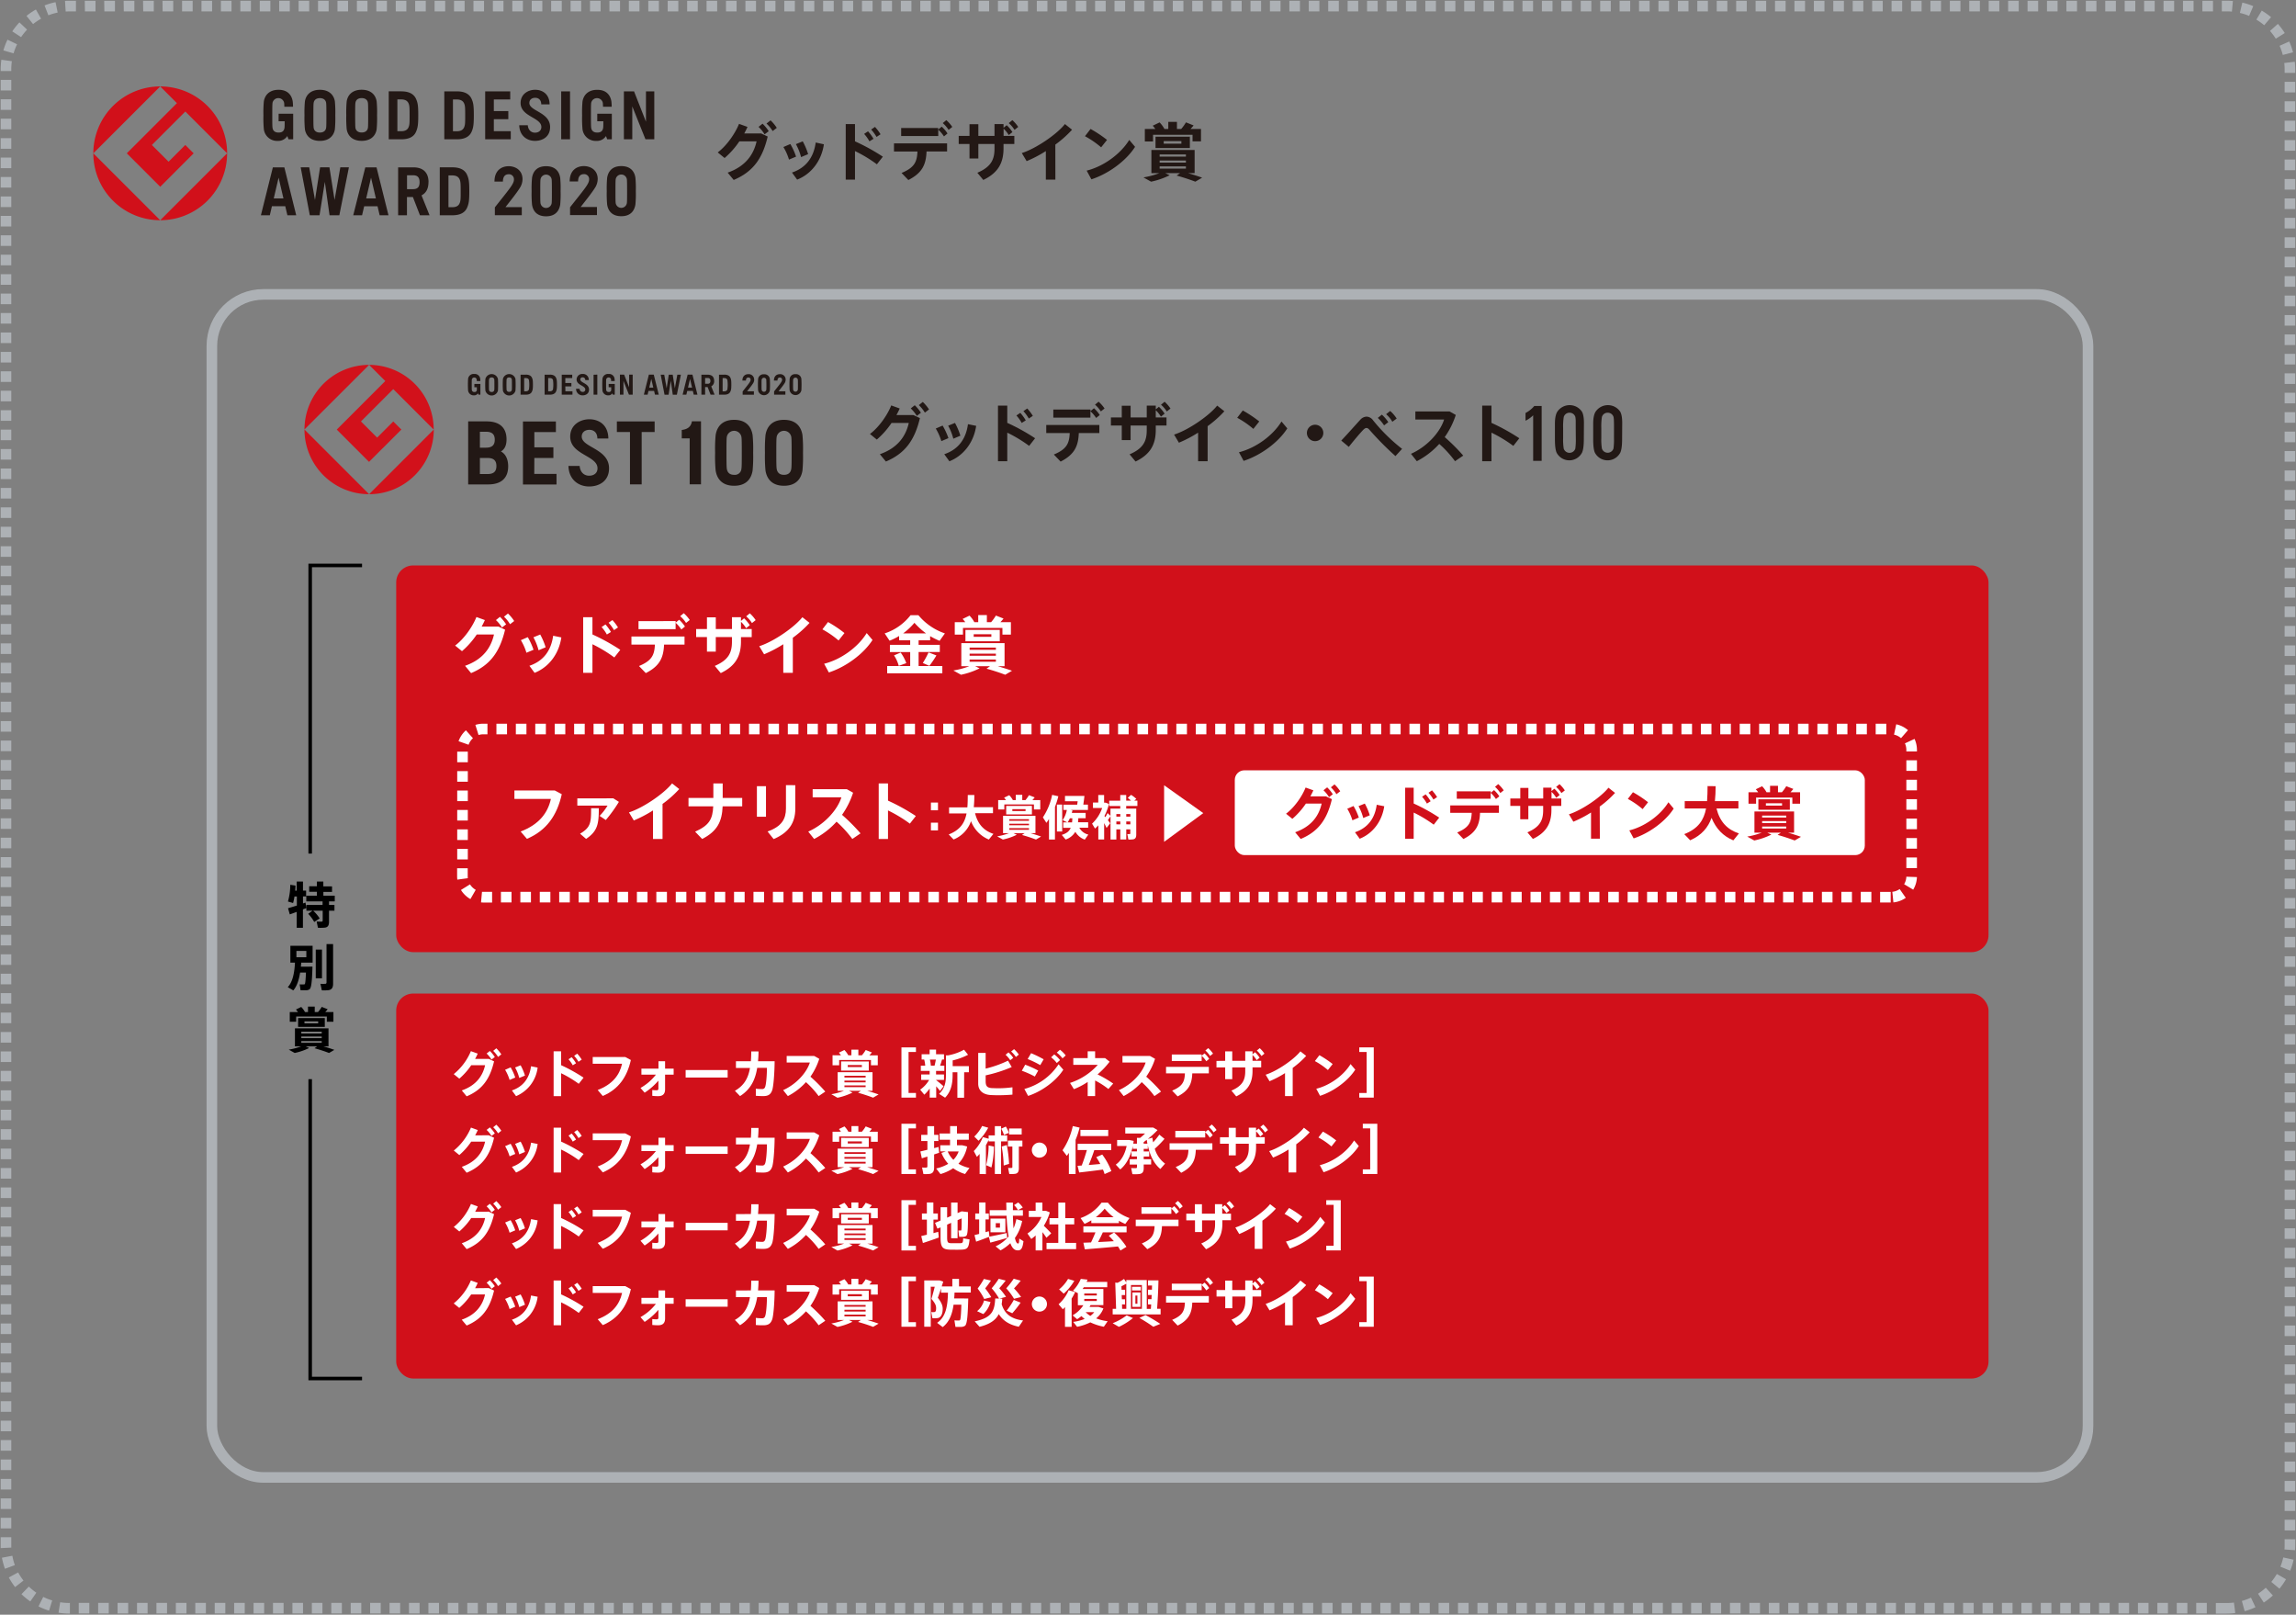 <svg xmlns="http://www.w3.org/2000/svg" viewBox="0 0 1300 914"><rect x="0" y="0" width="1300" height="914" fill="#808080" stroke="none"/><defs><style>.cls-1,.cls-3{fill:none;stroke-miterlimit:10;}.cls-1{stroke:#adb1b5;stroke-width:6px;}.cls-2{fill:#d1101a;}.cls-3{stroke:#000;stroke-width:2px;}.cls-4{fill:#adb1b5;}.cls-5{fill:#fff;}.cls-6{fill:#231815;}.cls-7{fill:#221815;}.cls-8{fill:#d2111b;}</style></defs><g id="レイヤー_1" data-name="レイヤー 1"><rect class="cls-1" x="119.96" y="166.64" width="1062.28" height="669.64" rx="29.14"/><rect class="cls-2" x="224.33" y="320.06" width="901.58" height="218.9" rx="9.61"/><rect class="cls-2" x="224.33" y="562.39" width="901.58" height="217.92" rx="9.63"/><polyline class="cls-3" points="204.99 320.06 175.63 320.06 175.63 483.16"/><polyline class="cls-3" points="204.99 780.3 175.63 780.3 175.63 610.85"/><path class="cls-4" d="M1264.87,907.11a33.1,33.1,0,0,1-4.25.27h-6v6h6a39.41,39.41,0,0,0,5-.32l-.76-5.95Zm9.63-2.79a32.3,32.3,0,0,1-5.15,1.89l1.59,5.79a38.64,38.64,0,0,0,6.1-2.24l-2.54-5.44Zm8.35-5.57a32.86,32.86,0,0,1-4.34,3.36l3.26,5a39.58,39.58,0,0,0,5.13-4l-4.05-4.43Zm6.3-7.83a32.74,32.74,0,0,1-3.14,4.51l4.62,3.83a39.34,39.34,0,0,0,3.71-5.33l-5.19-3Zm3.64-9.35a33.18,33.18,0,0,1-1.63,5.24l5.56,2.25a38.14,38.14,0,0,0,1.93-6.2l-5.86-1.29Zm.77-10.3v3.18c0,.87,0,1.73-.1,2.59l6,.46c.08-1,.12-2,.12-3v-3.18Zm0-11v6h6v-6Zm0-11v6h6v-6Zm0-11v6h6v-6Zm0-11v6h6v-6Zm0-11v6h6v-6Zm0-11v6h6v-6Zm0-11v6h6v-6Zm0-11v6h6v-6Zm0-11v6h6v-6Zm0-11v6h6v-6Zm0-11v6h6v-6Zm0-11v6h6v-6Zm0-11v6h6v-6Zm0-11v6h6v-6Zm0-11v6h6v-6Zm0-11v6h6v-6Zm0-11v6h6v-6Zm0-11v6h6v-6Zm0-11v6h6v-6Zm0-11v6h6v-6Zm0-11v6h6v-6Zm0-11v6h6v-6Zm0-11v6h6v-6Zm0-11v6h6v-6Zm0-11v6h6v-6Zm0-11v6h6v-6Zm0-11v6h6v-6Zm0-11v6h6v-6Zm0-11v6h6v-6Zm0-11v6h6v-6Zm0-11v6h6v-6Zm0-11v6h6v-6Zm0-11v6h6v-6Zm0-11v6h6v-6Zm0-11v6h6v-6Zm0-11v6h6v-6Zm0-11v6h6v-6Zm0-11v6h6v-6Zm0-11v6h6v-6Zm0-11v6h6v-6Zm0-11v6h6v-6Zm0-11v6h6v-6Zm0-11v6h6v-6Zm0-11v6h6v-6Zm0-11v6h6v-6Zm0-11v6h6v-6Zm0-11v6h6v-6Zm0-11v6h6v-6Zm0-11v6h6v-6Zm0-11v6h6v-6Zm0-11v6h6v-6Zm0-11v6h6v-6Zm0-11v6h6v-6Zm0-11v6h6v-6Zm0-11v6h6v-6Zm0-11v6h6v-6Zm0-11v6h6v-6Zm0-11v6h6v-6Zm0-11v6h6v-6Zm0-11v6h6v-6Zm0-11v6h6v-6Zm0-11v6h6v-6Zm0-11v6h6v-6Zm0-11v6h6v-6Zm0-11v6h6v-6Zm0-11v6h6v-6Zm0-11v6h6v-6Zm0-11v6h6v-6Zm0-11v6h6v-6Zm0-11v6h6v-6Zm0-11v6h6v-6Zm0-11v6h6v-6Zm0-11v6h6v-6Zm0-11v6h6v-6Zm0-11v6h6v-6Zm-.21-10.66a33.14,33.14,0,0,1,.21,3.75v1.91h6V39.37a40.36,40.36,0,0,0-.25-4.42Zm-2.64-9.68a32.73,32.73,0,0,1,1.81,5.18l5.81-1.49a38.67,38.67,0,0,0-2.15-6.13l-5.47,2.44Zm-5.45-8.43a32.94,32.94,0,0,1,3.29,4.4l5.09-3.19a40.36,40.36,0,0,0-3.89-5.19l-4.49,4Zm-7.73-6.41a33,33,0,0,1,4.46,3.21l3.89-4.57A38.91,38.91,0,0,0,1280.61,6Zm-9.3-3.78A32.2,32.2,0,0,1,1273.45,9l2.34-5.53a38.5,38.5,0,0,0-6.18-2l-1.38,5.84ZM1258,6.44h2.62c1.05,0,2.08,0,3.09.14l.56-6c-1.2-.12-2.42-.17-3.65-.17H1258v6Zm-11,0h6v-6h-6Zm-11,0h6v-6h-6Zm-11,0h6v-6h-6Zm-11,0h6v-6h-6Zm-11,0h6v-6h-6Zm-11,0h6v-6h-6Zm-11,0h6v-6h-6Zm-11,0h6v-6h-6Zm-11,0h6v-6h-6Zm-11,0h6v-6h-6Zm-11,0h6v-6h-6Zm-11,0h6v-6h-6Zm-11,0h6v-6h-6Zm-11,0h6v-6h-6Zm-11,0h6v-6h-6Zm-11,0h6v-6h-6Zm-11,0h6v-6h-6Zm-11,0h6v-6h-6Zm-11,0h6v-6h-6Zm-11,0h6v-6h-6Zm-11,0h6v-6h-6Zm-11,0h6v-6h-6Zm-11,0h6v-6h-6Zm-11,0h6v-6h-6Zm-11,0h6v-6h-6Zm-11,0h6v-6h-6Zm-11,0h6v-6h-6Zm-11,0h6v-6h-6Zm-11,0h6v-6h-6Zm-11,0h6v-6h-6Zm-11,0h6v-6h-6Zm-11,0h6v-6h-6Zm-11,0h6v-6h-6Zm-11,0h6v-6h-6Zm-11,0h6v-6h-6Zm-11,0h6v-6h-6Zm-11,0h6v-6h-6Zm-11,0h6v-6h-6Zm-11,0h6v-6h-6Zm-11,0h6v-6h-6Zm-11,0h6v-6h-6Zm-11,0h6v-6h-6Zm-11,0h6v-6h-6Zm-11,0h6v-6h-6Zm-11,0h6v-6h-6Zm-11,0h6v-6h-6Zm-11,0h6v-6h-6Zm-11,0h6v-6h-6Zm-11,0h6v-6h-6Zm-11,0h6v-6h-6Zm-11,0h6v-6h-6Zm-11,0h6v-6h-6Zm-11,0h6v-6h-6Zm-11,0h6v-6h-6Zm-11,0h6v-6h-6Zm-11,0h6v-6h-6Zm-11,0h6v-6h-6Zm-11,0h6v-6h-6Zm-11,0h6v-6h-6Zm-11,0h6v-6h-6Zm-11,0h6v-6h-6Zm-11,0h6v-6h-6Zm-11,0h6v-6h-6Zm-11,0h6v-6h-6Zm-11,0h6v-6h-6Zm-11,0h6v-6h-6Zm-11,0h6v-6h-6Zm-11,0h6v-6h-6Zm-11,0h6v-6h-6Zm-11,0h6v-6h-6Zm-11,0h6v-6h-6Zm-11,0h6v-6h-6Zm-11,0h6v-6h-6Zm-11,0h6v-6h-6Zm-11,0h6v-6h-6Zm-11,0h6v-6h-6Zm-11,0h6v-6h-6Zm-11,0h6v-6h-6Zm-11,0h6v-6h-6Zm-11,0h6v-6h-6Zm-11,0h6v-6h-6Zm-11,0h6v-6h-6Zm-11,0h6v-6h-6Zm-11,0h6v-6h-6Zm-11,0h6v-6h-6Zm-11,0h6v-6h-6Zm-11,0h6v-6h-6Zm-11,0h6v-6h-6Zm-11,0h6v-6h-6Zm-11,0h6v-6h-6Zm-11,0h6v-6h-6Zm-11,0h6v-6h-6Zm-11,0h6v-6h-6Zm-11,0h6v-6h-6Zm-11,0h6v-6h-6Zm-11,0h6v-6h-6Zm-11,0h6v-6h-6Zm-11,0h6v-6h-6Zm-11,0h6v-6h-6Zm-11,0h6v-6h-6Zm-11,0h6v-6h-6Zm-11,0h6v-6h-6Zm-11,0h6v-6h-6Zm-11,0h6v-6h-6Zm-11,0h6v-6h-6Zm-11,0h6v-6H92Zm-11,0h6v-6H81Zm-11,0h6v-6H70Zm-11,0h6v-6H59Zm-11,0h6v-6H48Zm-10.81.07c.71,0,1.42-.07,2.13-.07H43v-6H39.32c-.84,0-1.68,0-2.51.08l.38,6Zm-9.8,2.15a33,33,0,0,1,5.27-1.55L31.45,1.23a39.25,39.25,0,0,0-6.23,1.84l2.17,5.59Zm-8.68,5a32.15,32.15,0,0,1,4.55-3.08L20.33,5.38A38.7,38.7,0,0,0,15,9l3.76,4.68Zm-6.79,7.4a33.69,33.69,0,0,1,3.42-4.29L11,12.68a38.9,38.9,0,0,0-4.05,5.08ZM7.68,30.2a33.36,33.36,0,0,1,2-5.13L4.24,22.46a39.6,39.6,0,0,0-2.32,6.07L7.68,30.2Zm-1.29,10v-.85a33,33,0,0,1,.33-4.7L.78,33.82a39.09,39.09,0,0,0-.39,5.55v.85Zm0,11v-6h-6v6Zm0,11v-6h-6v6Zm0,11v-6h-6v6Zm0,11v-6h-6v6Zm0,11v-6h-6v6Zm0,11v-6h-6v6Zm0,11v-6h-6v6Zm0,11v-6h-6v6Zm0,11v-6h-6v6Zm0,11v-6h-6v6Zm0,11v-6h-6v6Zm0,11v-6h-6v6Zm0,11v-6h-6v6Zm0,11v-6h-6v6Zm0,11v-6h-6v6Zm0,11v-6h-6v6Zm0,11v-6h-6v6Zm0,11v-6h-6v6Zm0,11v-6h-6v6Zm0,11v-6h-6v6Zm0,11v-6h-6v6Zm0,11v-6h-6v6Zm0,11v-6h-6v6Zm0,11v-6h-6v6Zm0,11v-6h-6v6Zm0,11v-6h-6v6Zm0,11v-6h-6v6Zm0,11v-6h-6v6Zm0,11v-6h-6v6Zm0,11v-6h-6v6Zm0,11v-6h-6v6Zm0,11v-6h-6v6Zm0,11v-6h-6v6Zm0,11v-6h-6v6Zm0,11v-6h-6v6Zm0,11v-6h-6v6Zm0,11v-6h-6v6Zm0,11v-6h-6v6Zm0,11v-6h-6v6Zm0,11v-6h-6v6Zm0,11v-6h-6v6Zm0,11v-6h-6v6Zm0,11v-6h-6v6Zm0,11v-6h-6v6Zm0,11v-6h-6v6Zm0,11v-6h-6v6Zm0,11v-6h-6v6Zm0,11v-6h-6v6Zm0,11v-6h-6v6Zm0,11v-6h-6v6Zm0,11v-6h-6v6Zm0,11v-6h-6v6Zm0,11v-6h-6v6Zm0,11v-6h-6v6Zm0,11v-6h-6v6Zm0,11v-6h-6v6Zm0,11v-6h-6v6Zm0,11v-6h-6v6Zm0,11v-6h-6v6Zm0,11v-6h-6v6Zm0,11v-6h-6v6Zm0,11v-6h-6v6Zm0,11v-6h-6v6Zm0,11v-6h-6v6Zm0,11v-6h-6v6Zm0,11v-6h-6v6Zm0,11v-6h-6v6Zm0,11v-6h-6v6Zm0,11v-6h-6v6Zm0,11v-6h-6v6Zm0,11v-6h-6v6Zm0,11v-6h-6v6Zm0,11v-6h-6v6Zm0,11v-6h-6v6Zm0,11v-6h-6v6Zm0,10.86c0-.54,0-1.09,0-1.63v-4.23h-6v4.23c0,.64,0,1.28,0,1.92l6-.29Zm2,9.83A32.31,32.31,0,0,1,7,880.62l-5.9,1.12A39.66,39.66,0,0,0,2.81,888l5.63-2.09Zm4.89,8.76a32.79,32.79,0,0,1-3-4.6L5,892.92a39.72,39.72,0,0,0,3.55,5.44l4.74-3.69Zm7.3,6.9a33.85,33.85,0,0,1-4.25-3.49l-4.17,4.31a38.85,38.85,0,0,0,5,4.11l3.41-4.93Zm9,4.37a32.3,32.3,0,0,1-5.1-2l-2.69,5.36a38.15,38.15,0,0,0,6,2.42l1.76-5.74Zm10,1.44h-.31a33.07,33.07,0,0,1-5.2-.41l-.94,5.93a39,39,0,0,0,6.14.48h.31v-6Zm11,0h-6v6h6Zm11,0h-6v6h6Zm11,0h-6v6h6Zm11,0h-6v6h6Zm11,0h-6v6h6Zm11,0h-6v6h6Zm11,0h-6v6h6Zm11,0h-6v6h6Zm11,0h-6v6h6Zm11,0h-6v6h6Zm11,0h-6v6h6Zm11,0h-6v6h6Zm11,0h-6v6h6Zm11,0h-6v6h6Zm11,0h-6v6h6Zm11,0h-6v6h6Zm11,0h-6v6h6Zm11,0h-6v6h6Zm11,0h-6v6h6Zm11,0h-6v6h6Zm11,0h-6v6h6Zm11,0h-6v6h6Zm11,0h-6v6h6Zm11,0h-6v6h6Zm11,0h-6v6h6Zm11,0h-6v6h6Zm11,0h-6v6h6Zm11,0h-6v6h6Zm11,0h-6v6h6Zm11,0h-6v6h6Zm11,0h-6v6h6Zm11,0h-6v6h6Zm11,0h-6v6h6Zm11,0h-6v6h6Zm11,0h-6v6h6Zm11,0h-6v6h6Zm11,0h-6v6h6Zm11,0h-6v6h6Zm11,0h-6v6h6Zm11,0h-6v6h6Zm11,0h-6v6h6Zm11,0h-6v6h6Zm11,0h-6v6h6Zm11,0h-6v6h6Zm11,0h-6v6h6Zm11,0h-6v6h6Zm11,0h-6v6h6Zm11,0h-6v6h6Zm11,0h-6v6h6Zm11,0h-6v6h6Zm11,0h-6v6h6Zm11,0h-6v6h6Zm11,0h-6v6h6Zm11,0h-6v6h6Zm11,0h-6v6h6Zm11,0h-6v6h6Zm11,0h-6v6h6Zm11,0h-6v6h6Zm11,0h-6v6h6Zm11,0h-6v6h6Zm11,0h-6v6h6Zm11,0h-6v6h6Zm11,0h-6v6h6Zm11,0h-6v6h6Zm11,0h-6v6h6Zm11,0h-6v6h6Zm11,0h-6v6h6Zm11,0h-6v6h6Zm11,0h-6v6h6Zm11,0h-6v6h6Zm11,0h-6v6h6Zm11,0h-6v6h6Zm11,0h-6v6h6Zm11,0h-6v6h6Zm11,0h-6v6h6Zm11,0h-6v6h6Zm11,0h-6v6h6Zm11,0h-6v6h6Zm11,0h-6v6h6Zm11,0h-6v6h6Zm11,0h-6v6h6Zm11,0h-6v6h6Zm11,0h-6v6h6Zm11,0h-6v6h6Zm11,0h-6v6h6Zm11,0h-6v6h6Zm11,0h-6v6h6Zm11,0h-6v6h6Zm11,0h-6v6h6Zm11,0h-6v6h6Zm11,0h-6v6h6Zm11,0h-6v6h6Zm11,0h-6v6h6Zm11,0h-6v6h6Zm11,0h-6v6h6Zm11,0h-6v6h6Zm11,0h-6v6h6Zm11,0h-6v6h6Zm11,0h-6v6h6Zm11,0h-6v6h6Zm11,0h-6v6h6Zm11,0h-6v6h6Zm11,0h-6v6h6Zm11,0h-6v6h6Zm11,0h-6v6h6Zm11,0h-6v6h6Zm11,0h-6v6h6Zm11,0h-6v6h6Zm11,0h-6v6h6Zm11,0h-6v6h6Z"/><path class="cls-5" d="M1070.52,504.85h-6v6h6Zm5.07-1.6a8.87,8.87,0,0,1-4.15,1.55l.61,6a14.79,14.79,0,0,0,7-2.6l-3.43-4.92Zm3.79-7a8.88,8.88,0,0,1-1.26,4.25l5.14,3.09a14.71,14.71,0,0,0,2.11-7.13l-6-.21Zm0-10.89v6h6v-6Zm0-11v6h6v-6Zm0-11v6h6v-6Zm0-11v6h6v-6Zm0-11v6h6v-6Zm0-11v6h6v-6Zm-.81-9.58a8.84,8.84,0,0,1,.81,3.72v.86h6v-.86a14.87,14.87,0,0,0-1.37-6.25l-5.44,2.53Zm-6.2-4.95a8.87,8.87,0,0,1,4,2l3.94-4.52a15,15,0,0,0-6.66-3.33l-1.25,5.87Zm-10.35-.19h6v-6h-6Zm-11,0h6v-6h-6Zm-11,0h6v-6h-6Zm-11,0h6v-6h-6Zm-11,0h6v-6h-6Zm-11,0h6v-6h-6Zm-11,0h6v-6h-6Zm-11,0h6v-6h-6Zm-11,0h6v-6h-6Zm-11,0h6v-6h-6Zm-11,0h6v-6h-6Zm-11,0h6v-6h-6Zm-11,0h6v-6h-6Zm-11,0h6v-6h-6Zm-11,0h6v-6h-6Zm-11,0h6v-6h-6Zm-11,0h6v-6h-6Zm-11,0h6v-6h-6Zm-11,0h6v-6h-6Zm-11,0h6v-6h-6Zm-11,0h6v-6h-6Zm-11,0h6v-6h-6Zm-11,0h6v-6h-6Zm-11,0h6v-6h-6Zm-11,0h6v-6h-6Zm-11,0h6v-6h-6Zm-11,0h6v-6h-6Zm-11,0h6v-6h-6Zm-11,0h6v-6h-6Zm-11,0h6v-6h-6Zm-11,0h6v-6h-6Zm-11,0h6v-6h-6Zm-11,0h6v-6h-6Zm-11,0h6v-6h-6Zm-11,0h6v-6h-6Zm-11,0h6v-6h-6Zm-11,0h6v-6h-6Zm-11,0h6v-6h-6Zm-11,0h6v-6h-6Zm-11,0h6v-6h-6Zm-11,0h6v-6h-6Zm-11,0h6v-6h-6Zm-11,0h6v-6h-6Zm-11,0h6v-6h-6Zm-11,0h6v-6h-6Zm-11,0h6v-6h-6Zm-11,0h6v-6h-6Zm-11,0h6v-6h-6Zm-11,0h6v-6h-6Zm-11,0h6v-6h-6Zm-11,0h6v-6h-6Zm-11,0h6v-6h-6Zm-11,0h6v-6h-6Zm-11,0h6v-6h-6Zm-11,0h6v-6h-6Zm-11,0h6v-6h-6Zm-11,0h6v-6h-6Zm-11,0h6v-6h-6Zm-11,0h6v-6h-6Zm-11,0h6v-6h-6Zm-11,0h6v-6h-6Zm-11,0h6v-6h-6Zm-11,0h6v-6h-6Zm-11,0h6v-6h-6Zm-11,0h6v-6h-6Zm-11,0h6v-6h-6Zm-11,0h6v-6h-6Zm-11,0h6v-6h-6Zm-11,0h6v-6h-6Zm-11,0h6v-6h-6Zm-11,0h6v-6h-6Zm-11,0h6v-6h-6Zm-10,.4a9,9,0,0,1,2.66-.4H276v-6h-2.39a14.94,14.94,0,0,0-4.45.68l1.79,5.72Zm-5.7,5.51a8.87,8.87,0,0,1,2.48-3.68l-4-4.49a15,15,0,0,0-4.16,6.17l5.66,2Zm-.5,9.92v-6h-6v6Zm0,11v-6h-6v6Zm0,11v-6h-6v6Zm0,11v-6h-6v6Zm0,11v-6h-6v6Zm0,11v-6h-6v6Zm.07,10.62a8.77,8.77,0,0,1-.07-1.15v-4.47h-6V496a15,15,0,0,0,.12,1.91Zm4.43,6.57a9,9,0,0,1-3.2-3.08L261,503.76a15,15,0,0,0,5.35,5.16l3-5.22Zm9.25,1.15h-4.89c-.28,0-.56,0-.83,0l-.55,6c.45,0,.92.07,1.38.07h4.89v-6Zm11,0h-6v6h6Zm11,0h-6v6h6Zm11,0h-6v6h6Zm11,0h-6v6h6Zm11,0h-6v6h6Zm11,0h-6v6h6Zm11,0h-6v6h6Zm11,0h-6v6h6Zm11,0h-6v6h6Zm11,0h-6v6h6Zm11,0h-6v6h6Zm11,0h-6v6h6Zm11,0h-6v6h6Zm11,0h-6v6h6Zm11,0h-6v6h6Zm11,0h-6v6h6Zm11,0h-6v6h6Zm11,0h-6v6h6Zm11,0h-6v6h6Zm11,0h-6v6h6Zm11,0h-6v6h6Zm11,0h-6v6h6Zm11,0h-6v6h6Zm11,0h-6v6h6Zm11,0h-6v6h6Zm11,0h-6v6h6Zm11,0h-6v6h6Zm11,0h-6v6h6Zm11,0h-6v6h6Zm11,0h-6v6h6Zm11,0h-6v6h6Zm11,0h-6v6h6Zm11,0h-6v6h6Zm11,0h-6v6h6Zm11,0h-6v6h6Zm11,0h-6v6h6Zm11,0h-6v6h6Zm11,0h-6v6h6Zm11,0h-6v6h6Zm11,0h-6v6h6Zm11,0h-6v6h6Zm11,0h-6v6h6Zm11,0h-6v6h6Zm11,0h-6v6h6Zm11,0h-6v6h6Zm11,0h-6v6h6Zm11,0h-6v6h6Zm11,0h-6v6h6Zm11,0h-6v6h6Zm11,0h-6v6h6Zm11,0h-6v6h6Zm11,0h-6v6h6Zm11,0h-6v6h6Zm11,0h-6v6h6Zm11,0h-6v6h6Zm11,0h-6v6h6Zm11,0h-6v6h6Zm11,0h-6v6h6Zm11,0h-6v6h6Zm11,0h-6v6h6Zm11,0h-6v6h6Zm11,0h-6v6h6Zm11,0h-6v6h6Zm11,0h-6v6h6Zm11,0h-6v6h6Zm11,0h-6v6h6Zm11,0h-6v6h6Zm11,0h-6v6h6Zm11,0h-6v6h6Zm11,0h-6v6h6Zm11,0h-6v6h6Z"/><rect class="cls-5" x="699.14" y="436.03" width="356.72" height="48" rx="5.42"/><polygon class="cls-5" points="681.3 460.26 659.12 476.52 659.12 444.48 681.3 460.26"/><path class="cls-6" d="M431,75.55l3.67,1.73c-2.95,12.6-8.42,20-19.25,24.58L412,97.72c10.29-3.6,14.76-10.44,16.38-17.71h-9.76a46.87,46.87,0,0,1-8.35,9.43l-3.89-3.16c5.26-3.93,10-11,12.06-16.17l4.79,1.73c-.51,1.19-1.15,2.45-1.84,3.71Zm.76-5.54a23.73,23.73,0,0,1,3.49,4.24l-2.34,1.8a19.63,19.63,0,0,0-3.42-4.24Zm4.53-1.88a22.29,22.29,0,0,1,3.53,4.25l-2.34,1.8A20.9,20.9,0,0,0,434,69.93Z"/><path class="cls-6" d="M447.49,81.53a36.83,36.83,0,0,1,3.24,7.12l-4,1.69a30.11,30.11,0,0,0-3.17-7.12Zm19,.14c-1.33,9.21-7,16.81-15.15,20l-2.92-4c8-2.7,12.31-8.67,13.43-17ZM454.51,80a38.94,38.94,0,0,1,3.06,7.24l-4,1.69a31.56,31.56,0,0,0-2.92-7.34Z"/><path class="cls-6" d="M499.87,88.69,496.49,93a77.34,77.34,0,0,0-12.39-7.49v16.16h-5.25V70.22h5.25V80A114.57,114.57,0,0,1,499.87,88.69Zm-8.39-14.36a27,27,0,0,1,3.1,4.24L492.27,80a22.25,22.25,0,0,0-3-4.21Zm3.93-2.49A26.79,26.79,0,0,1,498.57,76l-2.26,1.51a24,24,0,0,0-3.06-4.18Z"/><path class="cls-6" d="M514.31,101.9l-3.85-4c7.24-3,8.75-6.19,9-12.13H506.18V81.17h30.06v4.57H524.61C524.32,92.83,522.45,97.76,514.31,101.9ZM531.2,72.45v.9l2-1.65a18.54,18.54,0,0,1,3.28,3.85l-2,1.66a20.18,20.18,0,0,0-3.24-3.82V77h-21V72.45ZM535.8,68a20.52,20.52,0,0,1,3.39,3.85L537.1,73.5a17.77,17.77,0,0,0-3.31-3.82Z"/><path class="cls-6" d="M548.94,76.92V70.29h5v6.63h9.15v-6.7h5.11v2.13L570,70.87a20.42,20.42,0,0,1,3.24,3.89l-2.09,1.69a18.32,18.32,0,0,0-2.91-3.64v4.11h6.08v4.57H568.2v2.45c0,8.28-3.06,13.89-11.45,17.92l-3.38-4.07c7.92-3.38,9.72-7.63,9.72-13.67V81.49h-9.15v8.24h-5V81.49h-6.12V76.92ZM573.2,68a19.83,19.83,0,0,1,3.31,3.85l-2.09,1.65a16.86,16.86,0,0,0-3.27-3.81Z"/><path class="cls-6" d="M597.56,101.68h-5.4V85.52a70.89,70.89,0,0,1-10.87,5.69l-2.74-4.57c8.18-2.6,20-10.77,24.41-16.42L607,73.43a62.78,62.78,0,0,1-9.47,8.42Z"/><path class="cls-6" d="M626.8,79.19l-3.34,4.21a51.2,51.2,0,0,0-9.15-6.3L617.48,73A70.11,70.11,0,0,1,626.8,79.19Zm12.57,0,3.31,3.92c-5.08,8-15.16,15.3-24.73,18.4l-2.67-4.93C624.75,94.23,634.43,87.25,639.37,79.22Z"/><path class="cls-6" d="M668.15,98h-8.38l2.51,1.19a43.45,43.45,0,0,1-10.54,3.64l-4.32-2.41a45.42,45.42,0,0,0,9-2.42h-4.5V84.91h24.48V98h-3.74c2.88.83,5.5,1.7,8,2.56l-3.85,2.27c-2.92-1.12-6.45-2.3-10.59-3.46ZM654.15,73a14.37,14.37,0,0,0-1.48-1.84l3.89-1.87A16,16,0,0,1,659.3,73h2.19v-4h4.9v4h2.41a26.3,26.3,0,0,0,2.7-3.74L675.82,71a26.71,26.71,0,0,1-1.76,2H680v7h-4.78V76.31H652.85v3.77h-4.64V73Zm19.55,4.36v6.44H654.26V77.39ZM656.6,88.65h14.86V87.43H656.6Zm0,3.39h14.86V90.85H656.6Zm0,3.38h14.86V94.2H656.6Zm2.3-14.11h10V79.87h-10Z"/><path class="cls-7" d="M517.19,234.93l3.67,1.73c-3,12.59-8.43,20-19.26,24.58l-3.42-4.14c10.3-3.6,14.76-10.44,16.38-17.71H504.8a46.87,46.87,0,0,1-8.35,9.43l-3.88-3.17c5.25-3.92,10-10.94,12.05-16.16l4.79,1.73c-.5,1.19-1.15,2.45-1.83,3.71Zm.75-5.55a23,23,0,0,1,3.49,4.25l-2.34,1.8a19.94,19.94,0,0,0-3.42-4.25Zm4.54-1.87a23.05,23.05,0,0,1,3.53,4.25l-2.34,1.8a21,21,0,0,0-3.42-4.25Z"/><path class="cls-7" d="M533.71,240.9A38.46,38.46,0,0,1,537,248l-4,1.69a30.77,30.77,0,0,0-3.17-7.13Zm19,.15c-1.34,9.21-7,16.81-15.16,20.05l-2.91-4c8-2.7,12.31-8.67,13.42-17Zm-12-1.66a38.28,38.28,0,0,1,3.06,7.24l-4,1.69a31.33,31.33,0,0,0-2.91-7.35Z"/><path class="cls-7" d="M586.08,248.07l-3.38,4.32a77.24,77.24,0,0,0-12.38-7.49v16.16h-5.26V229.6h5.26v9.76A114.46,114.46,0,0,1,586.08,248.07ZM577.7,233.7a26.92,26.92,0,0,1,3.09,4.25l-2.3,1.44a22,22,0,0,0-3-4.21Zm3.92-2.48a26.23,26.23,0,0,1,3.17,4.18l-2.27,1.51a24,24,0,0,0-3.06-4.18Z"/><path class="cls-7" d="M600.53,261.28l-3.85-4c7.23-3,8.74-6.2,9-12.14H592.39v-4.57h30.06v4.57H610.82C610.53,252.21,608.66,257.14,600.53,261.28Zm16.88-29.45v.9l2-1.65a18.24,18.24,0,0,1,3.27,3.85l-2.05,1.65a19.7,19.7,0,0,0-3.24-3.81v3.63h-21v-4.57Zm4.61-4.46a20.47,20.47,0,0,1,3.38,3.85l-2.09,1.66a17.27,17.27,0,0,0-3.31-3.82Z"/><path class="cls-7" d="M635.15,236.3v-6.63h5v6.63h9.14v-6.7h5.11v2.12l1.76-1.47a20.42,20.42,0,0,1,3.24,3.89l-2.08,1.69a18.72,18.72,0,0,0-2.92-3.64v4.11h6.08v4.57h-6.08v2.44c0,8.28-3.06,13.9-11.45,17.93l-3.38-4.07c7.92-3.38,9.72-7.63,9.72-13.67v-2.63h-9.14v8.24h-5v-8.24H629V236.3Zm24.26-8.9a20.24,20.24,0,0,1,3.32,3.86l-2.09,1.65a16.48,16.48,0,0,0-3.28-3.81Z"/><path class="cls-7" d="M683.77,261.06h-5.4V244.9a70.89,70.89,0,0,1-10.87,5.69L664.77,246c8.17-2.59,19.94-10.76,24.4-16.41l4.07,3.2a62.32,62.32,0,0,1-9.47,8.43Z"/><path class="cls-7" d="M713,238.56l-3.35,4.21a51.61,51.61,0,0,0-9.14-6.29l3.16-4.14A71.92,71.92,0,0,1,713,238.56Zm12.56,0,3.31,3.92c-5.07,8-15.15,15.3-24.73,18.4L701.5,256C711,253.61,720.65,246.63,725.58,238.6Z"/><path class="cls-2" d="M750.75,450.76l3.37,1.59c-2.71,11.55-7.73,18.38-17.66,22.54l-3.14-3.8c9.44-3.3,13.53-9.57,15-16.23H739.4a43,43,0,0,1-7.66,8.64l-3.57-2.9c4.82-3.6,9.18-10,11.06-14.82l4.39,1.58c-.46,1.09-1.06,2.25-1.68,3.4Zm.69-5.08a20.72,20.72,0,0,1,3.2,3.9l-2.14,1.65a17.86,17.86,0,0,0-3.14-3.9ZM755.6,444a21.06,21.06,0,0,1,3.24,3.9l-2.15,1.65a19,19,0,0,0-3.14-3.89Z"/><path class="cls-2" d="M766.37,456.24a34.38,34.38,0,0,1,3,6.54l-3.63,1.55a28,28,0,0,0-2.91-6.54Zm17.39.13c-1.22,8.45-6.43,15.42-13.89,18.39l-2.68-3.67c7.33-2.47,11.29-7.95,12.31-15.57Zm-11-1.51a35,35,0,0,1,2.81,6.63l-3.7,1.55a28.69,28.69,0,0,0-2.67-6.73Z"/><path class="cls-2" d="M814.88,462.81l-3.1,4a70.66,70.66,0,0,0-11.35-6.86v14.81h-4.82V445.88h4.82v8.94A105.8,105.8,0,0,1,814.88,462.81Zm-7.69-13.17a24.25,24.25,0,0,1,2.84,3.9l-2.11,1.32a19.91,19.91,0,0,0-2.74-3.87Zm3.6-2.28a24.37,24.37,0,0,1,2.9,3.83l-2.08,1.39a20.93,20.93,0,0,0-2.8-3.83Z"/><path class="cls-2" d="M828.59,474.92l-3.53-3.69c6.63-2.78,8-5.68,8.22-11.13H821.13v-4.19h27.56v4.19H838C837.77,466.61,836.05,471.13,828.59,474.92Zm15.48-27v.83l1.85-1.52a17.12,17.12,0,0,1,3,3.53L847,452.28a18.13,18.13,0,0,0-3-3.5v3.34H824.83v-4.2Zm4.22-4.09a19.15,19.15,0,0,1,3.11,3.53l-1.92,1.52a16.34,16.34,0,0,0-3-3.5Z"/><path class="cls-2" d="M860.79,452V446h4.59V452h8.39v-6.14h4.68v1.95l1.62-1.36a19.17,19.17,0,0,1,3,3.57l-1.91,1.55a17.22,17.22,0,0,0-2.68-3.34V452H884v4.19h-5.58v2.24c0,7.59-2.8,12.74-10.49,16.44l-3.11-3.73c7.27-3.1,8.92-7,8.92-12.54v-2.41h-8.39v7.56h-4.59v-7.56h-5.61V452ZM883,443.87a18.49,18.49,0,0,1,3,3.53l-1.92,1.52a15.07,15.07,0,0,0-3-3.5Z"/><path class="cls-2" d="M905.84,474.72h-5V459.91a64.35,64.35,0,0,1-10,5.21l-2.5-4.19c7.49-2.38,18.28-9.87,22.37-15.05l3.73,2.94a57.7,57.7,0,0,1-8.68,7.72Z"/><path class="cls-2" d="M933.13,454.1,930.06,458a47.43,47.43,0,0,0-8.38-5.78l2.9-3.79A64.72,64.72,0,0,1,933.13,454.1Zm11.52,0,3,3.6c-4.66,7.29-13.9,14-22.68,16.86l-2.44-4.52C931.25,467.89,940.13,461.49,944.65,454.13Z"/><path class="cls-2" d="M984.59,471.75l-3.17,3.93c-5.71-2.37-9.77-6.5-12.34-12.74-1.92,5.38-5.48,9.77-12.08,12.71l-3.37-3.5c8-3.1,11.09-8,12.35-14.52H953.9v-4.16h12.64c.23-2.64.26-5.48.29-8.51l4.56.06c0,2.94-.13,5.78-.4,8.45h13.3v4.16H971.88C973.8,465.25,978.09,469.64,984.59,471.75Z"/><path class="cls-2" d="M1008.33,471.33h-7.69l2.31,1.09a40.31,40.31,0,0,1-9.67,3.33l-4-2.21a42,42,0,0,0,8.21-2.21h-4.12v-12h22.44v12h-3.43c2.64.75,5.05,1.55,7.33,2.34l-3.54,2.08c-2.67-1-5.9-2.11-9.7-3.17Zm-12.84-22.88a13.51,13.51,0,0,0-1.36-1.68l3.57-1.72a14.81,14.81,0,0,1,2.51,3.4h2v-3.63h4.49v3.63h2.21a24.26,24.26,0,0,0,2.48-3.43l4,1.55c-.47.6-1,1.22-1.62,1.88h5.44v6.47h-4.38v-3.46H994.3v3.46H990v-6.47Zm17.92,4v5.9H995.59v-5.9Zm-15.68,10.33h13.63v-1.12H997.73Zm0,3.1h13.63v-1.09H997.73Zm0,3.1h13.63v-1.12H997.73ZM999.84,456H1009v-1.32h-9.15Z"/><path class="cls-5" d="M282.31,354.69l3.67,1.73c-3,12.6-8.42,20.05-19.25,24.59l-3.42-4.14c10.29-3.6,14.76-10.44,16.38-17.71h-9.76a47.14,47.14,0,0,1-8.35,9.43l-3.89-3.17c5.26-3.92,10-10.94,12.06-16.16l4.79,1.73c-.51,1.18-1.15,2.44-1.84,3.7Zm.76-5.54a23,23,0,0,1,3.49,4.25l-2.34,1.8A19.69,19.69,0,0,0,280.8,351Zm4.53-1.87a22,22,0,0,1,3.53,4.25l-2.34,1.8a20.37,20.37,0,0,0-3.42-4.25Z"/><path class="cls-5" d="M298.83,360.67a36.92,36.92,0,0,1,3.24,7.13l-4,1.69a30.55,30.55,0,0,0-3.16-7.13Zm19,.14c-1.33,9.22-7,16.81-15.15,20.05l-2.92-4c8-2.7,12.31-8.68,13.43-17Zm-11.95-1.65a38.84,38.84,0,0,1,3.06,7.23l-4,1.69a31.92,31.92,0,0,0-2.92-7.34Z"/><path class="cls-5" d="M351.21,367.83l-3.38,4.32a77.31,77.31,0,0,0-12.39-7.48v16.16h-5.25V349.37h5.25v9.75A115.64,115.64,0,0,1,351.21,367.83Zm-8.39-14.36a27.14,27.14,0,0,1,3.1,4.25l-2.31,1.44a21.63,21.63,0,0,0-3-4.21Zm3.93-2.48a26.7,26.7,0,0,1,3.16,4.17l-2.26,1.51a23.94,23.94,0,0,0-3.06-4.17Z"/><path class="cls-5" d="M365.65,381l-3.85-4c7.24-3,8.75-6.19,9-12.13H357.52v-4.57h30.06v4.57H376C375.66,372,373.79,376.9,365.65,381Zm16.89-29.44v.9l2-1.66a18.8,18.8,0,0,1,3.28,3.85l-2.05,1.66a19.81,19.81,0,0,0-3.24-3.81v3.63h-21V351.6Zm4.6-4.46a20.21,20.21,0,0,1,3.39,3.85l-2.09,1.65a17.48,17.48,0,0,0-3.31-3.81Z"/><path class="cls-5" d="M400.28,356.06v-6.62h5v6.62h9.15v-6.69h5.11v2.12L421.3,350a21.06,21.06,0,0,1,3.24,3.89l-2.09,1.69a18.25,18.25,0,0,0-2.91-3.63v4.1h6.08v4.57h-6.08v2.45c0,8.28-3.06,13.9-11.45,17.93l-3.38-4.07c7.92-3.38,9.72-7.63,9.72-13.68v-2.63h-9.15v8.25h-5v-8.25h-6.12v-4.57Zm24.26-8.89a19.78,19.78,0,0,1,3.31,3.85l-2.09,1.66a16.7,16.7,0,0,0-3.27-3.82Z"/><path class="cls-5" d="M448.9,380.83h-5.4V364.67a70.79,70.79,0,0,1-10.87,5.68l-2.74-4.57c8.18-2.59,19.95-10.76,24.41-16.41l4.07,3.2A62.78,62.78,0,0,1,448.9,361Z"/><path class="cls-5" d="M478.14,358.33l-3.34,4.21a52.27,52.27,0,0,0-9.15-6.3l3.17-4.14A70.11,70.11,0,0,1,478.14,358.33Zm12.57,0,3.31,3.92c-5.08,7.95-15.16,15.3-24.73,18.39l-2.66-4.93C476.09,373.38,485.77,366.39,490.71,358.37Z"/><path class="cls-5" d="M276.74,599.37l3,1.39c-2.38,10.15-6.79,16.16-15.52,19.81l-2.75-3.33c8.29-2.9,11.89-8.41,13.19-14.27h-7.86a38,38,0,0,1-6.73,7.6L256.9,608a33.12,33.12,0,0,0,9.72-13l3.86,1.39c-.41,1-.93,2-1.48,3Zm.61-4.47a18.22,18.22,0,0,1,2.81,3.43l-1.88,1.45a15.92,15.92,0,0,0-2.76-3.43Zm3.66-1.51a18.51,18.51,0,0,1,2.84,3.43L282,598.27a16.84,16.84,0,0,0-2.75-3.43Z"/><path class="cls-5" d="M289.12,604.18a30,30,0,0,1,2.61,5.75l-3.19,1.36a24.48,24.48,0,0,0-2.55-5.74Zm15.29.12a20.17,20.17,0,0,1-12.21,16.16l-2.35-3.22c6.44-2.18,9.92-7,10.82-13.69ZM294.78,603a31,31,0,0,1,2.46,5.83L294,610.16a25,25,0,0,0-2.35-5.92Z"/><path class="cls-5" d="M330.42,610l-2.73,3.48a62.69,62.69,0,0,0-10-6v13h-4.23V595.08h4.23v7.86A92,92,0,0,1,330.42,610Zm-6.76-11.58a21.38,21.38,0,0,1,2.49,3.43L324.3,603a17.85,17.85,0,0,0-2.41-3.4Zm3.16-2a21.14,21.14,0,0,1,2.55,3.37L327.54,601a19.09,19.09,0,0,0-2.46-3.36Z"/><path class="cls-5" d="M354,598.3l3.19,1.71c-2.15,9.69-7,16.56-15.9,20.36L338.41,617c8.3-3.17,12.39-8.39,13.81-14.89H335.6V598.3Z"/><path class="cls-5" d="M365,618.51l-2.35-2.69a29,29,0,0,0,8.73-7.52h-8.21v-3.39h9.66V600.7h3.74v4.21h4.85v3.39h-4.85v8.3c0,2.61-1.3,3.86-3.85,3.86a26.85,26.85,0,0,1-3.4-.18V617a21.33,21.33,0,0,0,2.47.14c.72,0,1-.29,1-1V611.7A36.63,36.63,0,0,1,365,618.51Z"/><path class="cls-5" d="M412,605.69v4.24H388.21v-4.24Z"/><path class="cls-5" d="M425.14,600.7c.15-1.74.21-3.56.21-5.54h4.12c0,1.92-.12,3.77-.27,5.54h9.4c-.06,7.17-.69,14.51-1.39,16.45-.84,2.26-2.09,3.28-5,3.28a41.86,41.86,0,0,1-4.26-.18v-4a32.2,32.2,0,0,0,3.54.2,1.59,1.59,0,0,0,1.62-.92c.67-1.22,1.13-6.91,1.13-11.09h-5.51c-1.1,6.88-3.74,12.19-9.72,16l-2.9-3c5.22-3,7.54-7.16,8.53-12.91h-7.95V600.7Z"/><path class="cls-5" d="M467.27,617.88l-3.75,2.55a51.51,51.51,0,0,0-7.19-7.89,36.31,36.31,0,0,1-10.24,7.89l-2.67-3.37c7.63-3.39,13.4-10.09,15.12-15.63H445.42v-3.71H461l2.87,1.62a37.44,37.44,0,0,1-5,10.1A86.18,86.18,0,0,1,467.27,617.88Z"/><path class="cls-5" d="M487.43,617.44h-6.75l2,1a35,35,0,0,1-8.5,2.93l-3.48-2a36.39,36.39,0,0,0,7.22-1.94h-3.63V606.91h19.73v10.53h-3c2.32.67,4.44,1.36,6.44,2.06l-3.1,1.83c-2.35-.9-5.2-1.86-8.53-2.79Zm-11.28-20.1a11.18,11.18,0,0,0-1.19-1.48l3.13-1.51a13.11,13.11,0,0,1,2.21,3h1.77v-3.19H486v3.19H488a20.54,20.54,0,0,0,2.17-3l3.48,1.37a21.15,21.15,0,0,1-1.42,1.65H497V603h-3.86v-3h-18v3h-3.75v-5.68Zm15.75,3.51V606H476.24v-5.19Zm-13.78,9.08h12v-1h-12Zm0,2.73h12v-1h-12Zm0,2.72h12v-1h-12ZM480,604h8v-1.16h-8Z"/><path class="cls-5" d="M534.26,614.86l-2,2.67c-.56-.73-1.34-1.68-2.18-2.64v6.41h-3.68v-5.16a22,22,0,0,1-3.05,3.51L521,616.8a17.51,17.51,0,0,0,5.1-5.54h-4.52v-3.07h4.79v-2h-5v-3h2.49a18.84,18.84,0,0,0-.58-3.45h-1.45v-3h4.53v-2.64H530v2.64h4.5v3h-1.11c-.29,1-.66,2.26-1.1,3.45h2.38v3H530v2h4.5v3.07H530v.09C531.57,612.57,533.28,614,534.26,614.86Zm-5.1-11.66c.29-1.16.55-2.38.72-3.45h-3.36a19.94,19.94,0,0,1,.52,3.45Zm16.71,18.16h-3.8V606.94h-2.7v1.74c0,4.79-.9,9.2-4.26,12.65l-3.4-2.15c3.16-3,3.89-6.38,3.89-10.5V597.37h1.25a29.66,29.66,0,0,0,9-3.19l2.26,2.87a37.21,37.21,0,0,1-8.7,3.19v3.25h9.17v3.45h-2.67Z"/><path class="cls-5" d="M572.84,604a79.56,79.56,0,0,1-14.76,4.7v3.22c0,2.9.84,3.8,3.56,4,.79,0,2,.08,3.28.08a59,59,0,0,0,8.33-.55v4.15c-2.5.23-5.51.35-8.15.35-1.66,0-3.14-.06-4.24-.12-4.44-.29-7-2.64-7-6.44V596h4.21v8.88a62.73,62.73,0,0,0,12.67-4.5ZM571,595.69a16,16,0,0,1,2.7,3.1L572,600.15a15.7,15.7,0,0,0-2.64-3.1Zm3.16-1.83a16.84,16.84,0,0,1,2.7,3.07l-1.65,1.37a14.43,14.43,0,0,0-2.7-3.08Z"/><path class="cls-5" d="M587.84,606l-1.92,3.37a50.94,50.94,0,0,0-7.36-3.28l1.91-3.42A53.65,53.65,0,0,1,587.84,606Zm11.54-3.56,2.67,3.07c-4.09,6.41-12.21,12.33-19.93,14.82L580,616.4A33.69,33.69,0,0,0,599.38,602.42Zm-8.47-2.82L589,602.91a54.07,54.07,0,0,0-7.14-3.45l1.95-3.31A65.49,65.49,0,0,1,590.91,599.6Zm6-2.78a17.23,17.23,0,0,1,3.28,3.22l-1.83,1.65a17.53,17.53,0,0,0-3.22-3.22Zm3.25-2.64a17.08,17.08,0,0,1,3.25,3.22l-1.8,1.65a20,20,0,0,0-3.25-3.25Z"/><path class="cls-5" d="M630.3,613.35l-2.73,3.08a45,45,0,0,0-7.51-4.82v8.82h-4.21v-8a40.32,40.32,0,0,1-7.8,4.09l-2.2-3.54a35.87,35.87,0,0,0,15.72-10.24H607.7v-3.82h8.15v-3.83h4.21v3.83h5.63l2.58,2.05a47.85,47.85,0,0,1-6.82,7.2A65.4,65.4,0,0,1,630.3,613.35Z"/><path class="cls-5" d="M657.38,617.88l-3.74,2.55a52.56,52.56,0,0,0-7.19-7.89,36.31,36.31,0,0,1-10.24,7.89l-2.67-3.37c7.63-3.39,13.4-10.09,15.11-15.63H635.54v-3.71h15.58l2.87,1.62a37.46,37.46,0,0,1-5,10.1A84,84,0,0,1,657.38,617.88Z"/><path class="cls-5" d="M666.78,620.6l-3.11-3.25c5.83-2.43,7.05-5,7.23-9.77H660.22v-3.69h24.22v3.69h-9.37C674.84,613.29,673.33,617.27,666.78,620.6Zm13.6-23.72v.72l1.62-1.33a14.46,14.46,0,0,1,2.64,3.1L683,600.7a16.28,16.28,0,0,0-2.61-3.07v2.93H663.47v-3.68Zm3.71-3.6a16.58,16.58,0,0,1,2.73,3.1l-1.68,1.34a14.29,14.29,0,0,0-2.67-3.08Z"/><path class="cls-5" d="M693.7,600.47v-5.34h4v5.34h7.36v-5.39h4.12v1.71l1.42-1.19a17,17,0,0,1,2.62,3.13l-1.69,1.36a14.59,14.59,0,0,0-2.35-2.92v3.3h4.91v3.69h-4.91v2c0,6.67-2.46,11.2-9.22,14.44l-2.73-3.27c6.38-2.73,7.83-6.15,7.83-11v-2.11h-7.36v6.64h-4v-6.64h-4.93v-3.69Zm19.56-7.16a15.94,15.94,0,0,1,2.66,3.1l-1.68,1.34a13.49,13.49,0,0,0-2.64-3.08Z"/><path class="cls-5" d="M731.93,620.43h-4.35v-13a56.19,56.19,0,0,1-8.76,4.59l-2.2-3.69c6.58-2.08,16.07-8.67,19.66-13.22l3.28,2.58a50.64,50.64,0,0,1-7.63,6.79Z"/><path class="cls-5" d="M754.56,602.3l-2.7,3.39a40.76,40.76,0,0,0-7.37-5.07l2.55-3.34A56.72,56.72,0,0,1,754.56,602.3Zm10.12,0,2.67,3.16c-4.09,6.41-12.21,12.33-19.93,14.82l-2.14-4C752.9,614.42,760.71,608.8,764.68,602.33Z"/><path class="cls-5" d="M514.43,595.47v23.21h4.18v2.61H510.4V592.86h8.21v2.61Z"/><path class="cls-5" d="M769.62,592.86h8.21v28.43h-8.21v-2.61h4.18V595.47h-4.18Z"/><path class="cls-5" d="M276.74,642.61l3,1.4c-2.38,10.15-6.79,16.15-15.52,19.81l-2.75-3.34c8.29-2.9,11.89-8.41,13.19-14.27h-7.86a38,38,0,0,1-6.73,7.6l-3.13-2.55a33.15,33.15,0,0,0,9.72-13l3.86,1.4c-.41,1-.93,2-1.48,3Zm.61-4.46a18.48,18.48,0,0,1,2.81,3.42L278.28,643a15.86,15.86,0,0,0-2.76-3.42Zm3.66-1.51a18.44,18.44,0,0,1,2.84,3.42L282,641.51a16.77,16.77,0,0,0-2.75-3.42Z"/><path class="cls-5" d="M289.12,647.43a30,30,0,0,1,2.61,5.74l-3.19,1.37a24.55,24.55,0,0,0-2.55-5.75Zm15.29.11A20.17,20.17,0,0,1,292.2,663.7l-2.35-3.22c6.44-2.17,9.92-7,10.82-13.69Zm-9.63-1.33a31.27,31.27,0,0,1,2.46,5.83L294,653.4a25.12,25.12,0,0,0-2.35-5.91Z"/><path class="cls-5" d="M330.42,653.2l-2.73,3.48a62.65,62.65,0,0,0-10-6v13h-4.23V638.32h4.23v7.86A94.14,94.14,0,0,1,330.42,653.2Zm-6.76-11.57a20.85,20.85,0,0,1,2.49,3.42l-1.85,1.16a18.1,18.1,0,0,0-2.41-3.39Zm3.16-2a20.61,20.61,0,0,1,2.55,3.36l-1.83,1.22a19.16,19.16,0,0,0-2.46-3.37Z"/><path class="cls-5" d="M354,641.54l3.19,1.71c-2.15,9.69-7,16.57-15.9,20.37l-2.87-3.34c8.3-3.16,12.39-8.38,13.81-14.88H335.6v-3.86Z"/><path class="cls-5" d="M365,661.76l-2.35-2.7a29.14,29.14,0,0,0,8.73-7.51h-8.21v-3.4h9.66V644h3.74v4.2h4.85v3.4h-4.85v8.29c0,2.62-1.3,3.86-3.85,3.86a28.76,28.76,0,0,1-3.4-.17v-3.34a19.51,19.51,0,0,0,2.47.15c.72,0,1-.29,1-1v-4.38A36.69,36.69,0,0,1,365,661.76Z"/><path class="cls-5" d="M412,648.94v4.23H388.21v-4.23Z"/><path class="cls-5" d="M425.14,644c.15-1.74.21-3.57.21-5.54h4.12c0,1.91-.12,3.77-.27,5.54h9.4c-.06,7.16-.69,14.5-1.39,16.45-.84,2.26-2.09,3.27-5,3.27-1.3,0-2.84,0-4.26-.17v-4a34.89,34.89,0,0,0,3.54.2,1.59,1.59,0,0,0,1.62-.93c.67-1.22,1.13-6.9,1.13-11.08h-5.51c-1.1,6.87-3.74,12.18-9.72,15.95l-2.9-3c5.22-3,7.54-7.17,8.53-12.91h-7.95V644Z"/><path class="cls-5" d="M467.27,661.12l-3.75,2.55a51.51,51.51,0,0,0-7.19-7.89,36.13,36.13,0,0,1-10.24,7.89l-2.67-3.36c7.63-3.4,13.4-10.1,15.12-15.64H445.42V641H461l2.87,1.62a37.44,37.44,0,0,1-5,10.1A87.3,87.3,0,0,1,467.27,661.12Z"/><path class="cls-5" d="M487.43,660.69h-6.75l2,.95a35,35,0,0,1-8.5,2.93l-3.48-1.94a37.08,37.08,0,0,0,7.22-1.94h-3.63V650.16h19.73v10.53h-3c2.32.66,4.44,1.36,6.44,2.06l-3.1,1.82c-2.35-.9-5.2-1.85-8.53-2.78Zm-11.28-20.11A11.87,11.87,0,0,0,475,639.1l3.13-1.5a13.07,13.07,0,0,1,2.21,3h1.77v-3.19H486v3.19H488a20.51,20.51,0,0,0,2.17-3l3.48,1.36a21.15,21.15,0,0,1-1.42,1.65H497v5.69h-3.86v-3h-18v3h-3.75v-5.69Zm15.75,3.51v5.2H476.24v-5.2Zm-13.78,9.08h12v-1h-12Zm0,2.73h12v-1h-12Zm0,2.73h12v-1h-12ZM480,647.25h8v-1.16h-8Z"/><path class="cls-5" d="M525.1,650.82v-4.93h-3.51v-3.51h3.51v-4.93h3.8v4.93h2.43v3.51H528.9v4l2.52-.67.32,3.3c-.87.29-1.83.61-2.84.93v7.34c0,2.15-.61,3.37-2.55,3.69a22.82,22.82,0,0,1-3.51.08c-.76-3.65-.76-3.68-.76-3.71a17,17,0,0,0,2.38.06c.49-.06.64-.32.64-.78v-5.46c-1.19.38-2.29.7-3.16,1l-.82-3.89C522.17,651.52,523.59,651.2,525.1,650.82Zm23.81,10.3-2.49,3.42a22.52,22.52,0,0,1-6.73-3.27,25.27,25.27,0,0,1-7.19,3.3l-2.44-3.16a22.86,22.86,0,0,0,6.84-2.64,20.26,20.26,0,0,1-3.85-6.18l2.46-.84h-3.13v-3.48h5.54v-3.13H532V641.6h5.95v-4.18h3.89v4.18h6.7v3.54h-6.7v3.13h3l2.76.7a19.87,19.87,0,0,1-4.93,9.74A20,20,0,0,0,548.91,661.12Zm-9.11-4.61a13.35,13.35,0,0,0,3-4.76h-6.21A14.18,14.18,0,0,0,539.8,656.51Z"/><path class="cls-5" d="M554.66,664.57v-11.4c-.49.58-1,1.13-1.54,1.68l-1.77-3.3a23.27,23.27,0,0,0,5.14-7.89l3.28.9v-1.89h3.51v-5.22h3.53v5.22h3.46v3.4h-3.46v18.47h-3.53V646.07h-3.51v-.85a29.24,29.24,0,0,1-1.54,3v16.36Zm-.61-18.85-2.41-2.38a22,22,0,0,0,4.44-6l3.45,1A30,30,0,0,1,554.05,645.72Zm7.31,15.11-3-1.28a46.89,46.89,0,0,0,1.4-11.16l3,.61A54,54,0,0,1,561.36,660.83Zm7.11-18.36a15.87,15.87,0,0,0-1.6-3.57l2.64-1.22a15.44,15.44,0,0,1,1.68,3.54Zm-.18,17.26A68.53,68.53,0,0,0,567.16,649l2.9-.87a72.17,72.17,0,0,1,1.28,10.67Zm6.53,4.7a17.59,17.59,0,0,1-3.36.11l-.67-3.45a14.6,14.6,0,0,0,1.94,0c.35,0,.47-.2.47-.49V649h-2.5v-3.37h8.18V649h-2v12.38C576.85,663.15,576.33,664.17,574.82,664.43Zm-3.48-22.28v-3.39h7.14v3.39Z"/><path class="cls-5" d="M588.48,655.3A4.28,4.28,0,1,1,592.8,651a4.28,4.28,0,0,1-4.32,4.28Z"/><path class="cls-5" d="M588.48,742.44a4.28,4.28,0,1,1,4.32-4.28,4.28,4.28,0,0,1-4.32,4.28Z"/><path class="cls-5" d="M609,664.57h-3.8v-12c-.37.58-.75,1.16-1.16,1.71l-2.43-3.19a39.12,39.12,0,0,0,5.8-13.69l3.86.87a46.07,46.07,0,0,1-2.27,6.91Zm3.48-4.84c1.14-3,2.21-6.21,2.9-8.76h-5.22v-3.54h19V651H619.6c-.81,2.49-1.94,5.54-3.16,8.44,2.2-.18,4.52-.38,6.55-.58A42.94,42.94,0,0,0,620.7,655l3.4-1.48a39.25,39.25,0,0,1,5.16,9.37l-3.83,1.68a26.64,26.64,0,0,0-.93-2.55c-4.17.58-10,1.28-13.46,1.65l-.93-3.77C610.81,659.84,611.59,659.82,612.46,659.73Zm15-20.16v3.51H611.74v-3.51Z"/><path class="cls-5" d="M643.74,656.13v-1.51h-3.07v-2.9h3.07v-1.45h-2.35v-1.56c-1.21,5.85-3.65,10.41-7.1,13.25l-2.53-2.73c3.08-2.2,5.14-5.83,6.15-10.55h-5.39v-3.4h6.87l2.5.52c-.06.53-.15,1.05-.23,1.57h2.08v-3.28h1.8a37.16,37.16,0,0,0,2.82-2.49H637.13v-3.37h15.81l2.46,1.45a50.52,50.52,0,0,1-5.48,5l2.56-.72c.11.9.26,1.8.43,2.64a44.68,44.68,0,0,0,3.51-4.35l2.93,2.4a59.25,59.25,0,0,1-5.51,5.6,16.12,16.12,0,0,0,5.83,8.41L657,661.7c-3.39-2.76-5.8-7.25-7.11-13.4v2h-2.32v1.45h3.11v2.9h-3.11v1.51h4.21v3h-4.21v2c0,2-.58,3.08-2.35,3.37a22.78,22.78,0,0,1-4.06.08l-.69-3.45a21.68,21.68,0,0,0,2.69.06c.47,0,.61-.26.61-.72v-1.31h-4.11v-3Zm5.92-8.76c-.14-.72-.26-1.45-.38-2.17l-1.74,1.3v.87Z"/><path class="cls-5" d="M668.78,663.85l-3.11-3.25c5.83-2.44,7.05-5,7.23-9.78H662.22v-3.68h24.22v3.68h-9.37C676.84,656.54,675.33,660.51,668.78,663.85Zm13.6-23.73v.72l1.62-1.33a14.71,14.71,0,0,1,2.64,3.1L685,644a16,16,0,0,0-2.61-3.08v2.93H665.47v-3.68Zm3.71-3.6a16.64,16.64,0,0,1,2.73,3.11L687.14,641a14,14,0,0,0-2.67-3.07Z"/><path class="cls-5" d="M695.71,643.72v-5.34h4v5.34h7.36v-5.4h4.12V640l1.43-1.19a17.42,17.42,0,0,1,2.61,3.14l-1.69,1.36a14.66,14.66,0,0,0-2.35-2.93v3.31h4.91v3.68h-4.91v2c0,6.67-2.46,11.2-9.22,14.45l-2.73-3.28c6.38-2.73,7.83-6.15,7.83-11V647.4h-7.36V654h-4V647.4h-4.94v-3.68Zm19.55-7.17a16,16,0,0,1,2.66,3.11L716.24,641a13.23,13.23,0,0,0-2.64-3.07Z"/><path class="cls-5" d="M733.93,663.67h-4.35v-13a57,57,0,0,1-8.76,4.58l-2.2-3.68c6.58-2.09,16.07-8.67,19.66-13.23l3.28,2.58a49.57,49.57,0,0,1-7.63,6.79Z"/><path class="cls-5" d="M756.56,645.54l-2.7,3.4a41.3,41.3,0,0,0-7.37-5.08l2.55-3.33A57.71,57.71,0,0,1,756.56,645.54Zm10.12,0,2.67,3.16c-4.09,6.41-12.21,12.33-19.93,14.83l-2.14-4C754.9,657.67,762.71,652,766.68,645.57Z"/><path class="cls-5" d="M514.43,638.71v23.21h4.18v2.61H510.4V636.1h8.21v2.61Z"/><path class="cls-5" d="M771.62,636.1h8.21v28.43h-8.21v-2.61h4.18V638.71h-4.18Z"/><path class="cls-5" d="M276.74,685.86l3,1.39c-2.38,10.15-6.79,16.16-15.52,19.81l-2.75-3.33c8.29-2.9,11.89-8.41,13.19-14.27h-7.86a38,38,0,0,1-6.73,7.6l-3.13-2.56a33.19,33.19,0,0,0,9.72-13l3.86,1.39c-.41,1-.93,2-1.48,3Zm.61-4.47a18.48,18.48,0,0,1,2.81,3.42l-1.88,1.45a16.11,16.11,0,0,0-2.76-3.42Zm3.66-1.51a18.19,18.19,0,0,1,2.84,3.43L282,684.76a16.84,16.84,0,0,0-2.75-3.43Z"/><path class="cls-5" d="M289.12,690.67a30,30,0,0,1,2.61,5.75l-3.19,1.36A24.48,24.48,0,0,0,286,692Zm15.29.12A20.17,20.17,0,0,1,292.2,707l-2.35-3.22c6.44-2.18,9.92-7,10.82-13.69Zm-9.63-1.33a31,31,0,0,1,2.46,5.83L294,696.65a25,25,0,0,0-2.35-5.92Z"/><path class="cls-5" d="M330.42,696.45l-2.73,3.48a62.69,62.69,0,0,0-10-6v13h-4.23V681.57h4.23v7.86A92,92,0,0,1,330.42,696.45Zm-6.76-11.58a21.38,21.38,0,0,1,2.49,3.43l-1.85,1.16a17.85,17.85,0,0,0-2.41-3.4Zm3.16-2a21.14,21.14,0,0,1,2.55,3.37l-1.83,1.21a19.09,19.09,0,0,0-2.46-3.36Z"/><path class="cls-5" d="M354,684.79l3.19,1.71c-2.15,9.69-7,16.56-15.9,20.36l-2.87-3.34c8.3-3.16,12.39-8.38,13.81-14.88H335.6v-3.85Z"/><path class="cls-5" d="M365,705l-2.35-2.69a29,29,0,0,0,8.73-7.52h-8.21V691.4h9.66v-4.21h3.74v4.21h4.85v3.39h-4.85v8.3c0,2.61-1.3,3.86-3.85,3.86a26.85,26.85,0,0,1-3.4-.18v-3.33a21.33,21.33,0,0,0,2.47.14c.72,0,1-.29,1-1v-4.38A36.63,36.63,0,0,1,365,705Z"/><path class="cls-5" d="M412,692.18v4.24H388.21v-4.24Z"/><path class="cls-5" d="M425.14,687.19c.15-1.74.21-3.56.21-5.54h4.12c0,1.92-.12,3.77-.27,5.54h9.4c-.06,7.17-.69,14.51-1.39,16.45-.84,2.26-2.09,3.28-5,3.28a41.86,41.86,0,0,1-4.26-.18v-4a32.2,32.2,0,0,0,3.54.2,1.59,1.59,0,0,0,1.62-.93c.67-1.21,1.13-6.9,1.13-11.08h-5.51c-1.1,6.88-3.74,12.19-9.72,16l-2.9-3c5.22-3,7.54-7.16,8.53-12.91h-7.95v-3.77Z"/><path class="cls-5" d="M467.27,704.37l-3.75,2.55a51.51,51.51,0,0,0-7.19-7.89,36.49,36.49,0,0,1-10.24,7.89l-2.67-3.37c7.63-3.39,13.4-10.09,15.12-15.63H445.42v-3.71H461l2.87,1.62a37.23,37.23,0,0,1-5,10.09A87.38,87.38,0,0,1,467.27,704.37Z"/><path class="cls-5" d="M487.43,703.93h-6.75l2,1a35,35,0,0,1-8.5,2.93l-3.48-2a36.39,36.39,0,0,0,7.22-1.94h-3.63V693.4h19.73v10.53h-3c2.32.67,4.44,1.36,6.44,2.06l-3.1,1.83c-2.35-.9-5.2-1.86-8.53-2.79Zm-11.28-20.1a11.18,11.18,0,0,0-1.19-1.48l3.13-1.51a13.11,13.11,0,0,1,2.21,3h1.77v-3.19H486v3.19H488a21.08,21.08,0,0,0,2.17-3l3.48,1.36a19.49,19.49,0,0,1-1.42,1.66H497v5.68h-3.86v-3h-18v3h-3.75v-5.68Zm15.75,3.51v5.19H476.24v-5.19Zm-13.78,9.08h12v-1h-12Zm0,2.72h12v-.95h-12Zm0,2.73h12v-1h-12ZM480,690.5h8v-1.16h-8Z"/><path class="cls-5" d="M524.8,698.91v-8.55H522V686.9h2.79v-6.26h3.68v6.26H531v3.46h-2.47V698c1-.26,1.89-.52,2.7-.72l.32,3.22c-2.67,1-6.64,2.35-9,3.1l-.93-3.94C522.39,699.49,523.55,699.2,524.8,698.91Zm23.26-12.82c0,8.38,0,12.68-1,13.49a3.18,3.18,0,0,1-1.8.52c-.44,0-1.6,0-2.18,0l-.43-3.57c.38,0,1,0,1.3,0,.15,0,.24,0,.29-.11.21-.23.26-2.44.26-6.76l-2.32,1v10.23h-3.65v-8.7l-2.26,1v7.34c0,2.7.49,3.1,2.06,3.16s3.65,0,5.19,0,1.74-.23,1.83-2.76l3.62.64c-.49,5-1.19,5.72-5.16,5.8-1.8.06-4.09,0-5.77,0-4.3-.11-5.49-1.3-5.49-6.84v-5.77l-1.79.72-1.34-3.28,3.13-1.33v-7.51h3.72v5.88l2.26-1v-7.57h3.65v6l2.3-1Z"/><path class="cls-5" d="M570,697.93l.27,2.78c-2.82.84-7,2-9.55,2.67l-.81-3.25c-2.23.9-5.34,2.06-7.22,2.7l-.93-3.71,2.64-.67v-8.21h-2.21V686.9h2.21v-6.26H558v6.26h1.86v3.34H558v7.22l1.86-.55.35,3.08C562.72,699.52,567.13,698.59,570,697.93Zm8.74-6.82a24.69,24.69,0,0,1-4.09,9.63c.43,2,1,3.07,1.65,3.13s.7-.35.81-2.78c.84.52,1.63,1,2.38,1.51-.55,4.52-1.6,5.48-3.89,5.1-1.53-.23-2.67-1.59-3.54-4a26.22,26.22,0,0,1-5.54,4.06l-2.81-2.26a21.81,21.81,0,0,0,7.37-5.6,85.33,85.33,0,0,1-1.13-11.75h-9.58V685h9.46c0-1.37-.06-2.82-.09-4.3h3.77c0,1.51,0,2.93,0,4.3h2.87a12,12,0,0,0-2.21-2.85l2.32-1.5a12.07,12.07,0,0,1,2.61,2.87L576.36,685h2.81v3.13h-5.66c.06,2.73.18,5.11.35,7.17a24.47,24.47,0,0,0,1.6-5.23Zm-9.49-1.36v7.77h-8.44v-7.77Zm-5.45,5.16h2.38v-2.55h-2.38Z"/><path class="cls-5" d="M590.21,707.79h-3.83v-8.47a24.51,24.51,0,0,1-2.47,2l-2.17-3.1a21.81,21.81,0,0,0,7.91-9.37h-7.13v-3.45h3.86V680.7h3.83v4.67h2l2.2.89a30.12,30.12,0,0,1-3.39,7.58c1.56,1.5,3.19,3.16,4.18,4.26l-2.7,2.52c-.58-.9-1.39-2-2.26-3.19Zm9-4.27V693.05h-5v-3.54h5V680.7h3.94v8.81h5.08v3.54h-5.08v10.47h6.15v3.54H592.55v-3.54Z"/><path class="cls-5" d="M633.53,692.33H617.9v-1.57a30.68,30.68,0,0,1-3.83,2l-2.26-3.28a25,25,0,0,0,11.89-8.73h3.6a27.42,27.42,0,0,0,12.24,8.73l-2.41,3.33a31,31,0,0,1-3.6-1.8Zm-15.78,10.93c.93-1.94,1.83-4,2.5-5.71H613.4v-3.39h24.48v3.39H624.42c-.75,1.71-1.68,3.62-2.69,5.51,3-.14,6.17-.32,8.93-.49-.87-1-1.83-2.06-2.87-3.08l3-1.85a40.28,40.28,0,0,1,7,8.12l-3.4,2.09c-.4-.76-.87-1.51-1.39-2.3-5.68.56-13.92,1.25-18.77,1.63l-.81-3.74C614.59,703.38,616.07,703.35,617.75,703.26ZM630.54,689a33.88,33.88,0,0,1-5.07-4.84,31.19,31.19,0,0,1-5,4.84Z"/><path class="cls-5" d="M649.61,707.09l-3.1-3.25c5.83-2.43,7-5,7.22-9.77H643.06v-3.69h24.22v3.69h-9.37C657.68,699.78,656.17,703.76,649.61,707.09Zm13.61-23.73v.73l1.62-1.34a15.06,15.06,0,0,1,2.64,3.11l-1.65,1.33a16.28,16.28,0,0,0-2.61-3.07v2.93H646.31v-3.69Zm3.71-3.59a16.27,16.27,0,0,1,2.73,3.1L668,684.21a14,14,0,0,0-2.67-3.08Z"/><path class="cls-5" d="M676.54,687v-5.34h4V687h7.37v-5.39h4.12v1.71l1.42-1.19a16.63,16.63,0,0,1,2.61,3.13l-1.68,1.36a15,15,0,0,0-2.35-2.93V687H697v3.69h-4.9v2c0,6.67-2.47,11.19-9.22,14.44l-2.73-3.27c6.38-2.73,7.83-6.15,7.83-11v-2.11h-7.37v6.64h-4v-6.64h-4.93V687Zm19.55-7.16a16,16,0,0,1,2.67,3.1l-1.68,1.33a13.65,13.65,0,0,0-2.64-3.07Z"/><path class="cls-5" d="M714.77,706.92h-4.35v-13a56.64,56.64,0,0,1-8.76,4.59l-2.21-3.69c6.59-2.08,16.07-8.67,19.67-13.22l3.28,2.58a51.14,51.14,0,0,1-7.63,6.79Z"/><path class="cls-5" d="M737.39,688.79l-2.69,3.39a41.48,41.48,0,0,0-7.37-5.07l2.55-3.34A56.58,56.58,0,0,1,737.39,688.79Zm10.13,0,2.67,3.16c-4.09,6.41-12.22,12.33-19.93,14.82l-2.15-4C735.74,700.91,743.54,695.29,747.52,688.82Z"/><path class="cls-5" d="M514.43,682v23.21h4.18v2.61H510.4V679.35h8.21V682Z"/><path class="cls-5" d="M750.93,679.35h8.21v28.43h-8.21v-2.61h4.18V682h-4.18Z"/><path class="cls-5" d="M276.74,729.1l3,1.4c-2.38,10.15-6.79,16.15-15.52,19.81L261.43,747c8.29-2.9,11.89-8.41,13.19-14.27h-7.86a38,38,0,0,1-6.73,7.6l-3.13-2.55a33.22,33.22,0,0,0,9.72-13l3.86,1.4c-.41,1-.93,2-1.48,3Zm.61-4.46a18.48,18.48,0,0,1,2.81,3.42l-1.88,1.45a15.86,15.86,0,0,0-2.76-3.42Zm3.66-1.51a18.44,18.44,0,0,1,2.84,3.42L282,728a16.77,16.77,0,0,0-2.75-3.42Z"/><path class="cls-5" d="M289.12,733.92a30,30,0,0,1,2.61,5.74L288.54,741a24.55,24.55,0,0,0-2.55-5.75Zm15.29.11a20.17,20.17,0,0,1-12.21,16.16L289.85,747c6.44-2.17,9.92-7,10.82-13.69Zm-9.63-1.33a31.27,31.27,0,0,1,2.46,5.83L294,739.89a25.12,25.12,0,0,0-2.35-5.91Z"/><path class="cls-5" d="M330.42,739.69l-2.73,3.48a62.65,62.65,0,0,0-10-6v13h-4.23V724.81h4.23v7.86A94.14,94.14,0,0,1,330.42,739.69Zm-6.76-11.57a20.85,20.85,0,0,1,2.49,3.42l-1.85,1.16a18.1,18.1,0,0,0-2.41-3.39Zm3.16-2a20.61,20.61,0,0,1,2.55,3.36l-1.83,1.22a19.16,19.16,0,0,0-2.46-3.37Z"/><path class="cls-5" d="M354,728l3.19,1.71c-2.15,9.69-7,16.56-15.9,20.36l-2.87-3.33c8.3-3.16,12.39-8.38,13.81-14.88H335.6V728Z"/><path class="cls-5" d="M365,748.25l-2.35-2.7a29.14,29.14,0,0,0,8.73-7.51h-8.21v-3.4h9.66v-4.2h3.74v4.2h4.85V738h-4.85v8.29c0,2.61-1.3,3.86-3.85,3.86a28.76,28.76,0,0,1-3.4-.17v-3.34a19.51,19.51,0,0,0,2.47.15c.72,0,1-.29,1-1v-4.38A36.69,36.69,0,0,1,365,748.25Z"/><path class="cls-5" d="M412,735.43v4.23H388.21v-4.23Z"/><path class="cls-5" d="M425.14,730.44c.15-1.74.21-3.57.21-5.54h4.12c0,1.91-.12,3.77-.27,5.54h9.4c-.06,7.16-.69,14.5-1.39,16.44-.84,2.27-2.09,3.28-5,3.28-1.3,0-2.84,0-4.26-.17v-4a32.47,32.47,0,0,0,3.54.21,1.59,1.59,0,0,0,1.62-.93c.67-1.22,1.13-6.9,1.13-11.08h-5.51c-1.1,6.87-3.74,12.18-9.72,15.95l-2.9-3c5.22-3,7.54-7.17,8.53-12.91h-7.95v-3.77Z"/><path class="cls-5" d="M467.27,747.61l-3.75,2.55a51.51,51.51,0,0,0-7.19-7.89,36.13,36.13,0,0,1-10.24,7.89l-2.67-3.36c7.63-3.4,13.4-10.1,15.12-15.64H445.42v-3.71H461l2.87,1.62a37.44,37.44,0,0,1-5,10.1A87.3,87.3,0,0,1,467.27,747.61Z"/><path class="cls-5" d="M487.43,747.17h-6.75l2,1a35,35,0,0,1-8.5,2.93l-3.48-1.94a36.39,36.39,0,0,0,7.22-2h-3.63V736.64h19.73v10.53h-3c2.32.67,4.44,1.37,6.44,2.06l-3.1,1.83c-2.35-.9-5.2-1.85-8.53-2.78Zm-11.28-20.1a11.87,11.87,0,0,0-1.19-1.48l3.13-1.51a13.11,13.11,0,0,1,2.21,3h1.77v-3.19H486v3.19H488a20.51,20.51,0,0,0,2.17-3l3.48,1.36a21.15,21.15,0,0,1-1.42,1.65H497v5.69h-3.86v-3h-18v3h-3.75v-5.69Zm15.75,3.51v5.19H476.24v-5.19Zm-13.78,9.08h12v-1h-12Zm0,2.73h12v-1h-12Zm0,2.73h12v-1h-12ZM480,733.74h8v-1.16h-8Z"/><path class="cls-5" d="M606.77,751.06H603v-11.2c-.37.44-.81.85-1.21,1.25l-2.41-2.84a22.86,22.86,0,0,0,5.71-7.92l3.66,1a30.57,30.57,0,0,1-2,3.71ZM608.28,725a30.62,30.62,0,0,1-6,7.28l-2.61-2.43a22,22,0,0,0,5.07-5.92Zm18.86,22.89L625,751a32.44,32.44,0,0,1-7.66-2.49,29.76,29.76,0,0,1-7.48,2.52l-2.21-2.78a26.57,26.57,0,0,0,6.5-1.69,16.29,16.29,0,0,1-1.83-1.59,27.9,27.9,0,0,1-2.43,1.77l-2.58-2.18a17.94,17.94,0,0,0,6.09-5.74h-3.11V732l-2.75-1.45a21.22,21.22,0,0,0,4.41-6.64l3.8.41c-.15.43-.32.87-.5,1.3h11.67v3H613.65c-.2.35-.44.69-.67,1h11.75v9.14h-7.25l-.61,1H622l2.76.85a13.43,13.43,0,0,1-4.12,5.65A28.67,28.67,0,0,0,627.14,747.87Zm-13.23-14.59H621v-1.13h-7.08Zm0,3.13H621v-1.19h-7.08Zm3.42,8.44a11.15,11.15,0,0,0,2.24-2.14h-4.85l0,0A12.88,12.88,0,0,0,617.33,744.85Z"/><path class="cls-5" d="M631.46,726l1.25.14a25.39,25.39,0,0,0,3.71-2.2l1.3,2v-1.36H649.3v16.3h2.32c.06-.78.11-1.62.17-2.52H650V735.4h2c0-.79,0-1.6.11-2.38H650v-3h2.24c0-.81,0-1.6.06-2.35H650v-2.93h5.92c-.08,5-.43,11.72-.78,16.07h2V744H630v-3.13h1.94Zm2.06,25.06L630,749a32.77,32.77,0,0,0,7.92-4.46l3.56,1.53A37.47,37.47,0,0,1,633.52,751.06Zm1.77-12.73.05,2.52h2.38V726.61a29.53,29.53,0,0,1-2.75,1.45l.06,2h2v3h-1.92l.09,2.38H637v2.93Zm11.25,2.52V727.36h-6.18v13.49Zm-5.6-10.38v-2.09h5v2.09Zm.24,9.28v-8.18h4.55v8.18Zm2.81-6.41h-1.13V738H644ZM653,751a87.9,87.9,0,0,0-7.89-5l3.48-1.62c3.19,1.71,5.89,3.33,8.38,5Z"/><path class="cls-5" d="M666.78,750.34l-3.11-3.25c5.83-2.44,7.05-5,7.22-9.78H660.22v-3.68h24.22v3.68h-9.37C674.84,743,673.33,747,666.78,750.34Zm13.6-23.73v.72L682,726a14.71,14.71,0,0,1,2.64,3.1L683,730.44a16,16,0,0,0-2.61-3.08v2.93H663.47v-3.68Zm3.71-3.6a16.64,16.64,0,0,1,2.73,3.11l-1.68,1.33a14,14,0,0,0-2.67-3.07Z"/><path class="cls-5" d="M693.7,730.21v-5.34h4v5.34h7.36v-5.4h4.12v1.71l1.42-1.19a17.34,17.34,0,0,1,2.62,3.13l-1.69,1.37a14.66,14.66,0,0,0-2.35-2.93v3.31h4.91v3.68h-4.91v2c0,6.67-2.46,11.2-9.22,14.45L697.27,747c6.38-2.73,7.83-6.15,7.83-11v-2.12h-7.36v6.64h-4v-6.64h-4.93v-3.68ZM713.26,723a16.55,16.55,0,0,1,2.66,3.1l-1.68,1.34a13.49,13.49,0,0,0-2.64-3.08Z"/><path class="cls-5" d="M731.93,750.16h-4.35v-13a57,57,0,0,1-8.76,4.58l-2.2-3.68c6.58-2.09,16.07-8.68,19.66-13.23l3.28,2.58a49.57,49.57,0,0,1-7.63,6.79Z"/><path class="cls-5" d="M754.56,732l-2.7,3.4a41.66,41.66,0,0,0-7.37-5.08L747,727A57.72,57.72,0,0,1,754.56,732Zm10.12,0,2.67,3.16c-4.09,6.41-12.21,12.33-19.93,14.83l-2.15-4C752.9,744.16,760.71,738.53,764.68,732.06Z"/><path class="cls-5" d="M546,735h2.23c-.26,9.29-.61,14.51-1.83,15.43a3.77,3.77,0,0,1-2.26.64c-.69,0-2.23,0-3.16,0l-.58-3.68c.78.06,2,.06,2.55.06a1,1,0,0,0,.58-.18c.38-.37.64-3.22.79-8.76h-4.41c-.73,5.31-2.38,9.78-6.15,12.68-1.1-.84-2.15-1.62-3.16-2.41,5.1-3.48,5.94-9.69,6.15-17.08h-3.92v-2.38c-.58,1.71-1.19,3.48-1.83,5.28,2,2.55,2.76,4.35,2.76,6.21,0,2.37-.64,4.72-2.56,5.22a13,13,0,0,1-3.27.14c0-.06,0-.09-.64-3.48a8.58,8.58,0,0,0,1.74,0c.87-.12,1-1,1-2.29,0-1.48-.63-2.84-2.64-5.17.7-2.4,1.34-4.75,1.86-6.9H527V751h-3.69V724.78h8.76l2,.67c-.29.9-.58,1.8-.87,2.72h6v-4.26H543v4.26h6.67v3.46h-9.22c0,1.13-.12,2.26-.18,3.33H546Z"/><path class="cls-5" d="M579.27,747.44,576.84,751c-5.11-1.07-8.82-3.22-11.32-7.16-1.74,3.36-4.93,5.68-10.9,7.19l-2.73-3.1c9.78-2,11.23-5.89,11.6-12.94l2.18.06a33.06,33.06,0,0,0-4.18-5.83,43.42,43.42,0,0,0,4-5.37l3.92,1c-1,1.33-2.23,2.81-3.63,4.35a37.53,37.53,0,0,1,3.83,4.87l-3.77,1,1.66.06c-.09,1.1-.18,2.11-.35,3.1C568.92,744.13,573,746.65,579.27,747.44ZM560.82,737a14.55,14.55,0,0,1-4.06,6.82l-3.53-1.63a11.8,11.8,0,0,0,3.94-6.06Zm.27-12.15c-.93,1.36-2,2.87-3.28,4.44a36.85,36.85,0,0,1,3.45,5l-4,1a32.64,32.64,0,0,0-3.72-5.91,45.69,45.69,0,0,0,3.54-5.43Zm16.85.06c-1.05,1.33-2.35,2.84-3.8,4.38a38.83,38.83,0,0,1,4,4.87l-4,1a34.4,34.4,0,0,0-4.41-5.91,48.25,48.25,0,0,0,4.24-5.43Zm-.06,12.44a56.93,56.93,0,0,1-4.73,6c-1.1-.52-2.14-1-3.19-1.45a45.13,45.13,0,0,0,4.06-6.09Z"/><path class="cls-5" d="M514.43,725.2v23.21h4.18V751H510.4V722.59h8.21v2.61Z"/><path class="cls-5" d="M769.62,722.59h8.21V751h-8.21v-2.61h4.18V725.2h-4.18Z"/><path class="cls-5" d="M314.08,447.43l4,2.12c-2.67,12-8.64,20.56-19.73,25.27l-3.56-4.14c10.29-3.92,15.37-10.4,17.13-18.46H291.26v-4.79Z"/><path class="cls-5" d="M347.25,451.89l3.17,2A79.3,79.3,0,0,1,343,464.17l-3.5-2.34A31.9,31.9,0,0,0,344,456H326.88v-4.07Zm-8.2,5.62c0,8.82-.62,12.89-7.2,17.35l-3.42-2.95c6.05-3.57,6.26-6.27,6.26-14.4Z"/><path class="cls-5" d="M375.13,474.9h-5.4V458.73a70.47,70.47,0,0,1-10.87,5.69l-2.74-4.57c8.17-2.59,19.94-10.76,24.41-16.41l4.06,3.2a62.18,62.18,0,0,1-9.46,8.42Z"/><path class="cls-5" d="M403.9,451.68v-8.21h5.29v8.21h11.05v4.75H409.16c-.36,8.46-2.88,14-11.59,18.47l-4-4.14c8-3.57,9.93-7.06,10.26-14.33h-14v-4.75Z"/><path class="cls-5" d="M433.7,445v17.31h-5.14V445Zm16.6-.54v13.35c0,8-3.78,13.57-12.28,17.14l-3.42-4.29c8-2.81,10.41-7.09,10.41-13V444.41Z"/><path class="cls-5" d="M487.23,471.73l-4.64,3.17a64.83,64.83,0,0,0-8.93-9.8,45,45,0,0,1-12.7,9.8l-3.32-4.18c9.47-4.21,16.63-12.53,18.76-19.4H460.13v-4.61h19.33l3.56,2a46.45,46.45,0,0,1-6.26,12.52A106.72,106.72,0,0,1,487.23,471.73Z"/><path class="cls-5" d="M518.55,461.9l-3.38,4.32a78,78,0,0,0-12.38-7.49V474.9h-5.26V443.44h5.26v9.75A115.52,115.52,0,0,1,518.55,461.9Z"/><path class="cls-5" d="M562.48,472l-2.59,3.22a18.16,18.16,0,0,1-10.1-10.42,17.2,17.2,0,0,1-9.87,10.39l-2.76-2.86c6.53-2.54,9.07-6.59,10.1-11.88h-9.88V457h10.34c.19-2.16.21-4.48.24-7l3.72,0c0,2.4-.1,4.72-.32,6.91h10.88v3.4H552.09C553.65,466.64,557.16,470.23,562.48,472Z"/><path class="cls-5" d="M580.13,471.6h-6.29l1.89.89a32.45,32.45,0,0,1-7.91,2.73l-3.24-1.81a34.46,34.46,0,0,0,6.72-1.81h-3.37v-9.8h18.35v9.8h-2.81c2.16.62,4.13,1.27,6,1.92l-2.89,1.7c-2.19-.84-4.83-1.73-7.94-2.59Zm-10.5-18.7a11.36,11.36,0,0,0-1.11-1.38l2.91-1.4a12,12,0,0,1,2.06,2.78h1.64v-3h3.67v3h1.81a20.37,20.37,0,0,0,2-2.81l3.24,1.27c-.38.48-.81,1-1.33,1.54H589v5.29h-3.59v-2.84H568.65v2.84h-3.48V452.9Zm14.65,3.26V461H569.71v-4.83Zm-12.82,8.45h11.15v-.92H571.46Zm0,2.54h11.15v-.89H571.46Zm0,2.54h11.15v-.92H571.46Zm1.73-10.59h7.48V458h-7.48Z"/><path class="cls-5" d="M597.32,475.22h-3.38V463.58c-.46.76-.94,1.49-1.46,2.19l-2-3.1a35.48,35.48,0,0,0,5.24-12.74l3.51.78a48.65,48.65,0,0,1-1.89,6Zm4.1-19.79v15.23h-3V455.43Zm14.79,17-2,2.84a10.16,10.16,0,0,1-5.35-4.43,10.21,10.21,0,0,1-5.48,4.37l-2.21-2.62c2.81-.89,4.29-2.1,5.07-4H602V465.5h2.32l-2.65-1.27a15.2,15.2,0,0,0,2.38-5.75h-1.95v-3h7.81c.08-.6.18-1.27.27-1.95H603v-3h11c-.14,1.54-.41,3.43-.63,4.92H616v3h-10l1.21.22c-.11.49-.21,1-.35,1.46h7.83v3h-4.16c0,.84-.08,1.59-.16,2.32h5.75v3.08h-5A7.84,7.84,0,0,0,616.21,472.41ZM607,465.5c.08-.7.14-1.48.16-2.32h-1.37a15.6,15.6,0,0,1-1.32,2.32Z"/><path class="cls-5" d="M637.69,469.47v5.72h-3.37v-5.72h-2.24v5.75h-3.3V462c-.4.67-.94,1.46-1.51,2.24.52.67,1,1.27,1.33,1.75l-2.06,2.68c-.35-.79-.83-1.76-1.37-2.76v9.26h-3.3v-8A20.78,20.78,0,0,1,620,469l-1.67-2.78a21.81,21.81,0,0,0,5.72-8.86h-5.21v-3.1h3V450h3.3v4.35h.92l1.83.76a31.43,31.43,0,0,1-2.56,6.8l.51.65a18.84,18.84,0,0,0,1.24-2.33l1.67,1.54v-4.05h5.54v-1.48h-6.24v-3h6.24V450h3.37v3.19h2.73a17.71,17.71,0,0,0-1.86-1.54l1.86-1.73a15.83,15.83,0,0,1,3,2.29c-.4.33-.78.63-1.18,1H644v3h-6.35v1.48h5.7v14.71c0,1.57-.43,2.46-1.76,2.7a13.34,13.34,0,0,1-2.72.11c-.19-1.11-.38-2.1-.6-3.1a9.26,9.26,0,0,0,1.35,0c.27,0,.35-.14.35-.41v-2.24Zm-3.37-7.21v-1.48h-2.24v1.48Zm0,4.35V465h-2.24v1.59Zm5.69-4.35v-1.48h-2.32v1.48Zm0,4.35V465h-2.32v1.59Z"/><path class="cls-5" d="M531.09,458.66h-4v-4.38h4Zm0,11.39h-4v-4.38h4Z"/><path class="cls-5" d="M515.35,377v-7.89H503.86V365h11.49v-2.56h-6.27V360a34.72,34.72,0,0,1-5.4,2.67l-2.77-4.14a30.64,30.64,0,0,0,14.65-10.3H520a33.51,33.51,0,0,0,15,10.3l-3,4.21a38.24,38.24,0,0,1-5.36-2.67v2.38h-6.52V365h12v4.06h-12V377h13.43v4.14H502.32V377Zm-5.4-7.64a24.13,24.13,0,0,1,3.2,6l-4.28,1.55a20.5,20.5,0,0,0-2.67-5.94Zm14.4-10.83a39.33,39.33,0,0,1-6.59-6,36.38,36.38,0,0,1-6.41,6ZM530.21,371a61.88,61.88,0,0,1-4,5.9l-3.71-1.62a47.92,47.92,0,0,0,3.24-6Z"/><path class="cls-5" d="M560.53,377.12h-8.39l2.52,1.19a43.16,43.16,0,0,1-10.54,3.63l-4.32-2.41a45.61,45.61,0,0,0,9-2.41h-4.5V364.05h24.48v13.07H565c2.88.83,5.51,1.69,8,2.55l-3.85,2.27c-2.91-1.11-6.44-2.3-10.58-3.45Zm-14-24.95a16,16,0,0,0-1.48-1.83l3.89-1.87a15.93,15.93,0,0,1,2.73,3.7h2.2v-4h4.9v4h2.41a27.12,27.12,0,0,0,2.7-3.74l4.32,1.69a25.17,25.17,0,0,1-1.77,2.05h5.94v7.06h-4.79v-3.78H545.23v3.78h-4.64v-7.06Zm19.54,4.36V363H546.63v-6.44ZM549,367.8h14.87v-1.23H549Zm0,3.38h14.87V370H549Zm0,3.38h14.87v-1.22H549Zm2.31-14.11h10V359h-10Z"/><path class="cls-7" d="M770.17,237.63a5,5,0,0,1,3.6-1.8,4.74,4.74,0,0,1,3.6,2,99,99,0,0,0,16.49,16.24l-3.75,4.1a174.49,174.49,0,0,1-14.58-14.72c-.68-.79-1.22-1.19-1.83-1.19s-1.19.4-2,1.23c-1.55,1.61-5.29,6-8,9.46l-4.28-3.56C762.86,245.8,768.08,239.86,770.17,237.63Zm12.24-2.92a21.76,21.76,0,0,1,3.64,4.25l-2.38,1.83a21.82,21.82,0,0,0-3.56-4.24Zm4.71-2.09a20.3,20.3,0,0,1,3.68,4.29l-2.45,1.83a16.44,16.44,0,0,0-3.53-4.28Z"/><path class="cls-7" d="M828.49,257.89l-4.65,3.17a63.79,63.79,0,0,0-8.93-9.79,44.87,44.87,0,0,1-12.7,9.79l-3.31-4.18c9.46-4.21,16.63-12.52,18.75-19.4H801.38v-4.6h19.33l3.56,2A46.22,46.22,0,0,1,818,247.42,107.88,107.88,0,0,1,828.49,257.89Z"/><path class="cls-7" d="M860.24,248.07l-3.39,4.32a76.8,76.8,0,0,0-12.38-7.49v16.16h-5.25V229.6h5.25v9.76A115.16,115.16,0,0,1,860.24,248.07Z"/><path class="cls-7" d="M744.57,249.72a4.65,4.65,0,1,1,4.7-4.65,4.66,4.66,0,0,1-4.7,4.65Z"/><path d="M171.52,514.74v10.41H168v-9c-1.46.56-2.86,1.06-3.92,1.43l-1-3.5c1.23-.34,3.08-.9,5-1.49v-5.12h-1.35a29.91,29.91,0,0,1-.78,3.67l-2.91-.84a34.94,34.94,0,0,0,1.31-9.47l2.94.45c0,1-.08,1.93-.14,2.88H168V499h3.55v5.12h1.77v3.31h-1.77v3.95c.51-.17,1-.34,1.43-.48l.45,3.11Zm6.39,7.14a20.28,20.28,0,0,0-3.42-4.62l2.46-1.77h-3.47v-3.27h9.16v-2h-9.21V507h6v-2.22h-4.37v-3.13h4.37V499h3.64v2.72H188v3.13h-4.9V507h6.44v3.22h-3.25v2h3.08v3.27h-3.08v6.33c0,1.9-.59,3-2.27,3.25a25.49,25.49,0,0,1-4,.08l-.73-3.53a23.69,23.69,0,0,0,2.8.06c.45,0,.62-.25.62-.64v-5.55h-5.38a21.84,21.84,0,0,1,3.67,4.37Z"/><path d="M175.22,547.13h1.71c-.25,7.84-.56,12.07-1.71,12.88a3.77,3.77,0,0,1-2.1.53c-.62,0-2.1,0-2.94,0l-.5-3.33c.7,0,1.81.05,2.32,0a.89.89,0,0,0,.53-.11c.34-.28.53-2.41.7-6.61h-3.3c-.62,3.92-1.74,7.68-3.87,10.11l-3.13-1.82c3-3.13,3.83-8.87,4.08-13.89h-2.6v-9.54H177v9.54h-6.47c0,.73-.11,1.49-.19,2.27h4.9Zm-7.39-5.29h5.62v-3.56h-5.62Zm14.47-4.34v16.27h-3.52V537.5Zm6.3-3.11v22.35c0,2.24-.64,3.44-2.66,3.75a25.52,25.52,0,0,1-3.72.08s0-.05-.79-3.69a22.78,22.78,0,0,0,2.72,0c.53,0,.73-.3.73-.84V534.39Z"/><path d="M179.59,592.27h-6.53l2,.92a33.54,33.54,0,0,1-8.2,2.83l-3.36-1.88a35.23,35.23,0,0,0,7-1.87h-3.5V582.1h19v10.17h-2.91c2.24.64,4.28,1.31,6.22,2l-3,1.76c-2.27-.87-5-1.79-8.23-2.69ZM168.7,572.86a11.16,11.16,0,0,0-1.15-1.42l3-1.46a12.75,12.75,0,0,1,2.13,2.88h1.71v-3.08h3.81v3.08h1.87a20.15,20.15,0,0,0,2.1-2.91l3.36,1.32c-.39.5-.84,1-1.37,1.59h4.62v5.49h-3.73v-2.94H167.69v2.94h-3.62v-5.49Zm15.2,3.39v5H168.78v-5ZM170.6,585h11.56v-1H170.6Zm0,2.63h11.56v-.93H170.6Zm0,2.63h11.56v-.95H170.6Zm1.79-11h7.76v-1.12h-7.76Z"/><path class="cls-2" d="M52.84,86.79,90.72,48.92A37.87,37.87,0,0,0,52.84,86.79"/><path class="cls-2" d="M90.72,124.66,52.84,86.79a37.87,37.87,0,0,0,37.88,37.87"/><path class="cls-2" d="M71.78,86.79l18.94,18.94,18.93-18.94-4.73-4.73-9.47,9.47L86,82.06l18.94-18.94,23.67,23.67A37.86,37.86,0,0,0,90.72,48.92l9.46,9.47Z"/><path class="cls-2" d="M90.72,124.66a37.86,37.86,0,0,0,37.87-37.87Z"/><path class="cls-6" d="M231.46,71.69c-.44,1.22-1.34,2.58-4.37,2.58H225v-18l2.09,0c3,0,3.93,1.37,4.37,2.58s.46,2.75.46,6.42,0,5.16-.46,6.41m-4.14-20H220.1V78.84h7.22c4.25,0,7-1.44,8.21-4.2,1-2.27,1.29-4,1.29-9.36s-.25-7.09-1.29-9.37c-1.26-2.75-4-4.19-8.21-4.19m-19,20.64C208,74.2,206.58,75,204.78,75s-3.24-.81-3.53-2.65c-.13-.9-.15-3.52-.15-7.08s0-6.19.15-7.09c.29-1.84,1.74-2.65,3.53-2.65s3.25.81,3.53,2.65c.14.9.15,3.52.15,7.09s0,6.18-.15,7.08m-3.53-21.55c-5.67,0-8,3.38-8.48,6.58a67.58,67.58,0,0,0-.24,7.89,67.48,67.48,0,0,0,.24,7.88c.5,3.21,2.81,6.58,8.48,6.58s8-3.37,8.48-6.58a65.29,65.29,0,0,0,.24-7.88,65.39,65.39,0,0,0-.24-7.89c-.5-3.2-2.8-6.58-8.48-6.58M184.65,72.38c-.28,1.83-1.73,2.65-3.53,2.65s-3.24-.82-3.52-2.65c-.15-.91-.16-3.53-.16-7.09s0-6.19.16-7.09c.28-1.83,1.73-2.65,3.52-2.65s3.25.82,3.53,2.65c.14.9.15,3.53.15,7.09s0,6.18-.15,7.09m-3.53-21.55c-5.67,0-8,3.37-8.48,6.58a67.39,67.39,0,0,0-.24,7.88,67.39,67.39,0,0,0,.24,7.88c.5,3.21,2.81,6.58,8.48,6.58s8-3.37,8.49-6.58a67.39,67.39,0,0,0,.24-7.88,67.39,67.39,0,0,0-.24-7.88c-.51-3.21-2.81-6.58-8.49-6.58M157.74,68.64h3.44c0,1.77,0,3.12-.1,3.74-.3,1.93-1.49,2.65-3.36,2.65s-3.13-.82-3.41-2.65c-.15-.91-.15-3.53-.15-7.09s0-6.19.15-7.09a3.35,3.35,0,0,1,6.56,0c.06.39.1,1.37.13,2.21h4.9a22,22,0,0,0-.17-3c-.48-3.12-2.45-6.58-8-6.58s-7.84,3.37-8.34,6.58a67.39,67.39,0,0,0-.24,7.88,67.39,67.39,0,0,0,.24,7.88,7.56,7.56,0,0,0,8,6.58A6,6,0,0,0,162.68,77l.68,1.84H166V64.36h-8.24Zm180.43,0h3.44c0,1.77,0,3.12-.1,3.74-.3,1.93-1.49,2.65-3.35,2.65s-3.14-.81-3.42-2.65c-.14-.9-.15-3.53-.15-7.09s0-6.19.15-7.09a3.36,3.36,0,0,1,6.57,0c.06.39.1,1.37.12,2.22h4.91a23.74,23.74,0,0,0-.17-3c-.49-3.12-2.46-6.58-8-6.58s-7.84,3.37-8.35,6.58a67.93,67.93,0,0,0-.23,7.88,67.93,67.93,0,0,0,.23,7.88,7.56,7.56,0,0,0,8,6.58A6,6,0,0,0,343.11,77l.68,1.84h2.63V68.64h0V64.36h-8.25Zm-58.56-1.18h8.2V62.88h-8.2V56.3h9.28V51.72H274.71V78.84H289.2V74.25h-9.59Zm38.14,11.38h5V51.72h-5Zm48-27.12V68.9L359,51.72h-5.75V78.84H358V60.23l7.46,18.61h5V51.72Zm-102.83,20c-.45,1.22-1.34,2.58-4.37,2.58h-2.09v-18l2.09,0c3,0,3.92,1.37,4.37,2.58s.47,2.75.47,6.42,0,5.16-.47,6.41m-4.14-20h-7.22V78.84h7.22c4.25,0,6.95-1.44,8.21-4.19,1-2.28,1.29-4,1.29-9.37s-.25-7.09-1.29-9.37c-1.26-2.75-4-4.19-8.21-4.19m40.95,6.56c0-1.93,1.47-2.92,3.28-2.92s3.43,1.07,3.45,3.72h4.73c-.07-6-4.23-8.26-8.18-8.26-4.14,0-8.24,2.55-8.24,7.46,0,7.86,11.75,8.13,11.75,13.63,0,2-1.55,3.19-3.62,3.19s-3.85-1.44-4.07-4.21H294c.19,6.22,4.67,8.85,8.89,8.85s8.58-2.23,8.58-7.83c0-8.43-11.75-8.95-11.75-13.63M155,112.32l2.74-11.75,2.75,11.75Zm-.51-17.59-6.77,27.13h5.05l1.19-5.12h7.56l1.2,5.12h5L161,94.73Zm52.84,17.59,2.75-11.75,2.75,11.75Zm-.5-17.59L200,121.86h5l1.2-5.12h7.56l1.2,5.12h5l-6.77-27.13Zm27,12.34h-3.37V99.2h3.37c2.72,0,3.74,1.37,3.74,3.93s-1,3.94-3.74,3.94m8.81-3.94c0-5.41-3-8.4-8.58-8.4h-8.64v27.13h5V111.53h3.36l4,10.33h5.43l-4.54-11.28c2.58-1.28,3.93-3.81,3.93-7.45m17.77,11.58c-.44,1.22-1.33,2.58-4.36,2.58l-2.09,0v-18l2.09,0c3,0,3.92,1.36,4.36,2.58s.47,2.75.47,6.41,0,5.17-.47,6.42m4.08-15.78c-1.26-2.75-4-4.2-8.21-4.2H249v27.13h7.22c4.25,0,6.95-1.45,8.21-4.2,1-2.28,1.29-4,1.29-9.37s-.25-7.08-1.29-9.36m-75,14.27-2.9-18.47h-5.29l-2.9,18.47-3.26-18.47h-4.83l5.17,27.13h5.5l3-18.88,2.67,18.88h5.54l5.42-27.13h-4.86Zm122.91,1.89a3.2,3.2,0,0,1-6.3,0c-.14-.9-.14-3.24-.14-6.8s0-5.9.14-6.8a3.2,3.2,0,0,1,6.3,0c.13.9.14,3.24.14,6.8s0,5.9-.14,6.8m-3.15-21c-5.51,0-7.47,3.37-7.95,6.58a62.19,62.19,0,0,0-.24,7.6,61.91,61.91,0,0,0,.24,7.59c.48,3.21,2.44,6.59,7.95,6.59s7.47-3.38,8-6.59a62.94,62.94,0,0,0,.22-7.59,63.22,63.22,0,0,0-.22-7.6c-.49-3.21-2.45-6.58-8-6.58m-13.34,7.43c0-5.49-4.41-7.51-8.05-7.43s-7.83,2.18-7.83,8.7h4.78c0-2.87,1.25-4.06,3.09-4.14a2.83,2.83,0,0,1,3.16,3c0,2.55-2.83,5.58-10.81,15.74v4.43h15.25v-4.57h-9.23c3.51-4.48,6.3-8,8.06-10.77a9.3,9.3,0,0,0,1.58-5m59.07,13.55a3.2,3.2,0,0,1-6.3,0c-.14-.9-.14-3.24-.14-6.8s0-5.9.14-6.8a3.2,3.2,0,0,1,6.3,0c.13.9.14,3.24.14,6.8s0,5.9-.14,6.8m-3.15-21c-5.51,0-7.47,3.37-8,6.58a64.87,64.87,0,0,0-.23,7.6,64.59,64.59,0,0,0,.23,7.59c.49,3.21,2.45,6.59,8,6.59s7.47-3.38,8-6.59a62.42,62.42,0,0,0,.23-7.59,62.7,62.7,0,0,0-.23-7.6c-.48-3.21-2.44-6.58-8-6.58m-13.34,7.43c0-5.49-4.41-7.51-8.06-7.43s-7.82,2.18-7.82,8.7h4.77c0-2.87,1.26-4.06,3.1-4.14a2.82,2.82,0,0,1,3.15,3c0,2.55-2.82,5.58-10.8,15.74v4.43H338v-4.57h-9.24c3.51-4.48,6.3-8,8.06-10.77a9.24,9.24,0,0,0,1.59-5"/><path class="cls-8" d="M172.35,243.14,209,206.53a36.61,36.61,0,0,0-36.6,36.61"/><path class="cls-8" d="M209,279.74l-36.6-36.6a36.6,36.6,0,0,0,36.6,36.6"/><path class="cls-8" d="M190.65,243.14l18.3,18.3,18.31-18.3-4.58-4.58-9.15,9.15-9.15-9.15,18.3-18.3,22.88,22.88A36.61,36.61,0,0,0,209,206.53l9.15,9.15-27.45,27.46"/><path class="cls-8" d="M209,279.74a36.6,36.6,0,0,0,36.61-36.6L209,279.74"/><path class="cls-7" d="M419.8,265.3a3.73,3.73,0,0,1-4.13,3.48c-2.3,0-3.78-1.07-4.15-3.48-.17-1.19-.19-4.26-.19-8.95s0-7.77.19-9a4.2,4.2,0,0,1,8.28,0c.19,1.18.2,4.26.2,9s0,7.76-.2,8.95m6.33-19c-.64-4.22-3.22-8.66-10.46-8.66s-9.83,4.44-10.47,8.66a83.84,83.84,0,0,0-.3,10,83.57,83.57,0,0,0,.3,10c.64,4.23,3.22,8.66,10.47,8.66s9.82-4.43,10.46-8.66a83,83,0,0,0,.31-10,83.31,83.31,0,0,0-.31-10m21.9,19c-.36,2.41-1.85,3.48-4.14,3.48s-3.78-1.07-4.14-3.48c-.18-1.19-.2-4.26-.2-8.95s0-7.77.2-9a4.2,4.2,0,0,1,8.28,0c.18,1.18.19,4.26.19,9s0,7.76-.19,8.95m6.33-19c-.65-4.22-3.22-8.66-10.47-8.66s-9.82,4.44-10.47,8.66a86.08,86.08,0,0,0-.3,10,85.79,85.79,0,0,0,.3,10c.65,4.23,3.23,8.66,10.47,8.66s9.82-4.43,10.47-8.66a85.79,85.79,0,0,0,.3-10,86.08,86.08,0,0,0-.3-10m-68.35-3v4.85h4.49v26h6.41V238.48h-5.15c-.5,3.07-2.46,4.51-5.75,4.9M276.14,268.31h-4.42v-9.07h4.42c3.57,0,4.93,1.67,4.93,4.55s-1.36,4.53-4.93,4.53m-.93-23.93c3.57,0,4.93,1.63,4.93,4.5s-1.36,4.51-4.93,4.51h-3.49v-9Zm8.41,11.15c2.09-1.24,3.18-3.36,3.18-6.83,0-6.63-3.92-10.19-11.28-10.19H265.08v35.68h11.37c7.37,0,11.28-3.61,11.28-10.23,0-3.95-1.41-7-4.11-8.43m65.65-11h7.42v29.65h6.63V244.54h7.34v-6H349.27Zm-19.89,2.6c0-2.53,1.94-3.84,4.32-3.84s4.5,1.41,4.53,4.9h6.22c-.09-7.91-5.56-10.88-10.75-10.88-5.45,0-10.85,3.36-10.85,9.82,0,10.34,15.46,10.69,15.46,17.93,0,2.7-2,4.2-4.76,4.2s-5.06-1.9-5.35-5.54h-6.34c.24,8.19,6.15,11.64,11.69,11.64s11.29-2.92,11.29-10.3c0-11.09-15.46-11.76-15.46-17.93m-26.83,12.08h10.78v-6H302.55v-8.65h12.2v-6H296.1v35.68h19v-6h-12.6Zm26-44.42a1.22,1.22,0,0,1,1.36-1.22,1.4,1.4,0,0,1,1.45,1.56h2a3.25,3.25,0,0,0-3.44-3.47,3.2,3.2,0,0,0-3.45,3.13c0,3.29,4.92,3.4,4.92,5.7a1.34,1.34,0,0,1-1.51,1.34,1.71,1.71,0,0,1-1.7-1.76h-2a3.59,3.59,0,0,0,3.73,3.7c1.76,0,3.6-.93,3.6-3.28,0-3.52-4.92-3.74-4.92-5.7m53.51,5-1.21-7.72h-2.22l-1.21,7.72-1.37-7.72h-2l2.17,11.34h2.31l1.24-7.9,1.12,7.9h2.32l2.27-11.34h-2Zm29.76.63c-.2.51-.57,1.08-1.84,1.08h-.87V214H410c1.27,0,1.64.57,1.84,1.08a19.07,19.07,0,0,1,0,5.37m-1.74-8.35h-3V223.4h3c1.78,0,2.92-.6,3.44-1.75.43-1,.54-1.68.54-3.92s-.11-3-.54-3.92c-.52-1.15-1.66-1.75-3.44-1.75m-97,8.35c-.19.51-.56,1.08-1.83,1.08h-.88V214h.88c1.27,0,1.64.57,1.83,1.08a19.07,19.07,0,0,1,0,5.37m-1.74-8.35h-3V223.4h3c1.78,0,2.92-.6,3.45-1.75.43-1,.54-1.68.54-3.92s-.11-3-.54-3.92c-.53-1.15-1.67-1.75-3.45-1.75m-11.87,8.35c-.19.51-.56,1.08-1.83,1.08h-.88V214h.88c1.27,0,1.64.57,1.83,1.08a19.07,19.07,0,0,1,0,5.37m-1.74-8.35h-3V223.4h3c1.79,0,2.92-.6,3.44-1.75.44-1,.55-1.68.55-3.92s-.11-3-.55-3.92c-.52-1.15-1.65-1.75-3.44-1.75m58.46,7.18-2.82-7.18H351V223.4h2v-7.79l3.12,7.79h2.11V212.06h-2Zm44.45-2h-1.42v-3.28h1.42c1.13,0,1.57.57,1.57,1.65s-.44,1.64-1.57,1.64m3.69-1.64c0-2.27-1.25-3.51-3.6-3.51h-3.62V223.4h2.11v-4.32h1.41l1.68,4.32h2.27l-1.9-4.71a3.19,3.19,0,0,0,1.65-3.12m-14.8,3.84,1.15-4.92,1.15,4.92Zm-.21-7.35-2.84,11.34h2.11l.51-2.14h3.16l.5,2.14h2.12l-2.84-11.34Zm-21.73,7.35,1.15-4.92,1.14,4.92Zm-.22-7.35-2.84,11.34h2.12l.5-2.14h3.17l.5,2.14H373l-2.84-11.34Zm-77.6,8.63a1.34,1.34,0,0,1-1.49,1.11,1.32,1.32,0,0,1-1.47-1.11,62.83,62.83,0,0,1,0-5.93,1.32,1.32,0,0,1,1.47-1.11,1.34,1.34,0,0,1,1.49,1.11c.05.38.06,1.48.06,3s0,2.58-.06,3m2.07-6.26a3.67,3.67,0,0,0-7.11,0,54.5,54.5,0,0,0,0,6.6,3.67,3.67,0,0,0,7.11,0,54.5,54.5,0,0,0,0-6.6m-12,6.27a1.34,1.34,0,0,1-1.48,1.11,1.33,1.33,0,0,1-1.47-1.11c-.06-.38-.07-1.48-.07-3s0-2.59.07-3a1.32,1.32,0,0,1,1.47-1.11,1.33,1.33,0,0,1,1.48,1.11c.06.38.07,1.47.07,3s0,2.58-.07,3m2.08-6.26a3.67,3.67,0,0,0-7.11,0,49.41,49.41,0,0,0,0,6.59,3.67,3.67,0,0,0,7.11,0,60.36,60.36,0,0,0,0-6.59m54.14-2.39V223.4h2.12V212.05Zm-16,6.59h3.44v-1.91h-3.44V214H324v-1.91h-5.94V223.4h6.07v-1.91h-4Zm-51.51.5H270c0,.74,0,1.3,0,1.56a1.22,1.22,0,0,1-1.41,1.11,1.29,1.29,0,0,1-1.43-1.11c-.06-.38-.06-1.48-.06-3s0-2.59.06-3a1.41,1.41,0,0,1,2.75,0c0,.16,0,.57.06.93h2a11.06,11.06,0,0,0-.07-1.26,3.09,3.09,0,0,0-3.38-2.76,3.16,3.16,0,0,0-3.49,2.76,54.34,54.34,0,0,0,0,6.59,3.16,3.16,0,0,0,3.33,2.75,2.53,2.53,0,0,0,2.26-1.14l.29.77h1.09v-4.27h0v-1.8H268.6Zm76.06,0h1.44c0,.74,0,1.3,0,1.56a1.21,1.21,0,0,1-1.4,1.11,1.3,1.3,0,0,1-1.44-1.11c-.06-.38-.06-1.48-.06-3s0-2.59.06-3a1.41,1.41,0,0,1,2.76,0c0,.16,0,.57,0,.93h2.06a9,9,0,0,0-.08-1.26,3.07,3.07,0,0,0-3.37-2.76,3.17,3.17,0,0,0-3.5,2.76,60.36,60.36,0,0,0,0,6.59,3.18,3.18,0,0,0,3.34,2.75,2.51,2.51,0,0,0,2.25-1.14l.29.77h1.1v-6.07h-3.46Zm89.25,1.43a1.33,1.33,0,0,1-2.63,0c-.06-.38-.06-1.36-.06-2.85s0-2.47.06-2.84a1.33,1.33,0,0,1,2.63,0c0,.37.06,1.35.06,2.84s0,2.47-.06,2.85m-1.32-8.77a3,3,0,0,0-3.32,2.75,50.45,50.45,0,0,0,0,6.35,3.39,3.39,0,0,0,6.65,0,56,56,0,0,0,0-6.35,3,3,0,0,0-3.33-2.75M427,214.9a3.05,3.05,0,0,0-3.37-3.1c-1.52,0-3.28.9-3.28,3.63h2c0-1.2.53-1.7,1.29-1.73A1.18,1.18,0,0,1,425,215c0,1.06-1.18,2.33-4.51,6.58v1.85h6.37V221.5H423c1.47-1.87,2.64-3.34,3.37-4.5a3.93,3.93,0,0,0,.67-2.1m24.69,5.67a1.33,1.33,0,0,1-2.63,0c-.06-.38-.06-1.36-.06-2.85s0-2.47.06-2.84a1.33,1.33,0,0,1,2.63,0c.06.37.06,1.35.06,2.84s0,2.47-.06,2.85m-1.32-8.77a3,3,0,0,0-3.32,2.75,50.45,50.45,0,0,0,0,6.35,3.39,3.39,0,0,0,6.65,0,56,56,0,0,0,0-6.35,3,3,0,0,0-3.33-2.75m-5.57,3.1a3.05,3.05,0,0,0-3.37-3.1c-1.52,0-3.27.9-3.27,3.63h2c0-1.2.53-1.7,1.3-1.73a1.19,1.19,0,0,1,1.32,1.28c0,1.06-1.18,2.33-4.52,6.58v1.85h6.38V221.5h-3.87c1.47-1.87,2.64-3.34,3.37-4.5a3.84,3.84,0,0,0,.67-2.1"/><path class="cls-7" d="M868.08,260.87v-25.8a16,16,0,0,1-4.33,3.07v-4.37a16.47,16.47,0,0,0,2.65-1.72,17.31,17.31,0,0,0,2.31-2.23h4.18v31.05Z"/><path class="cls-7" d="M896.77,248.47c0,3.67-.34,6.24-1,7.69a8.12,8.12,0,0,1-14.37.15c-.68-1.41-1-4-1-7.66v-8.81q0-4.58,1.33-6.77a8.42,8.42,0,0,1,13.88-.18c.82,1.31,1.22,3.49,1.22,6.55Zm-4.59-6.18c0-1.63,0-3,0-4a14.65,14.65,0,0,0-.21-2.27,3.42,3.42,0,0,0-3.29-2.41,3.38,3.38,0,0,0-3.29,2.44,35.44,35.44,0,0,0-.34,6.26v5.77a31.45,31.45,0,0,0,.34,5.88,3.45,3.45,0,0,0,6.55,0,35.59,35.59,0,0,0,.29-5.77Z"/><path class="cls-7" d="M918.44,248.47c0,3.67-.34,6.24-1,7.69a8.12,8.12,0,0,1-14.37.15c-.68-1.41-1-4-1-7.66v-8.81q0-4.58,1.33-6.77a8.42,8.42,0,0,1,13.88-.18c.82,1.31,1.22,3.49,1.22,6.55Zm-4.59-6.18c0-1.63,0-3-.05-4a14.65,14.65,0,0,0-.21-2.27,3.42,3.42,0,0,0-3.29-2.41A3.38,3.38,0,0,0,907,236a35.44,35.44,0,0,0-.34,6.26v5.77a31.45,31.45,0,0,0,.34,5.88,3.45,3.45,0,0,0,6.55,0,35.59,35.59,0,0,0,.29-5.77Z"/></g></svg>